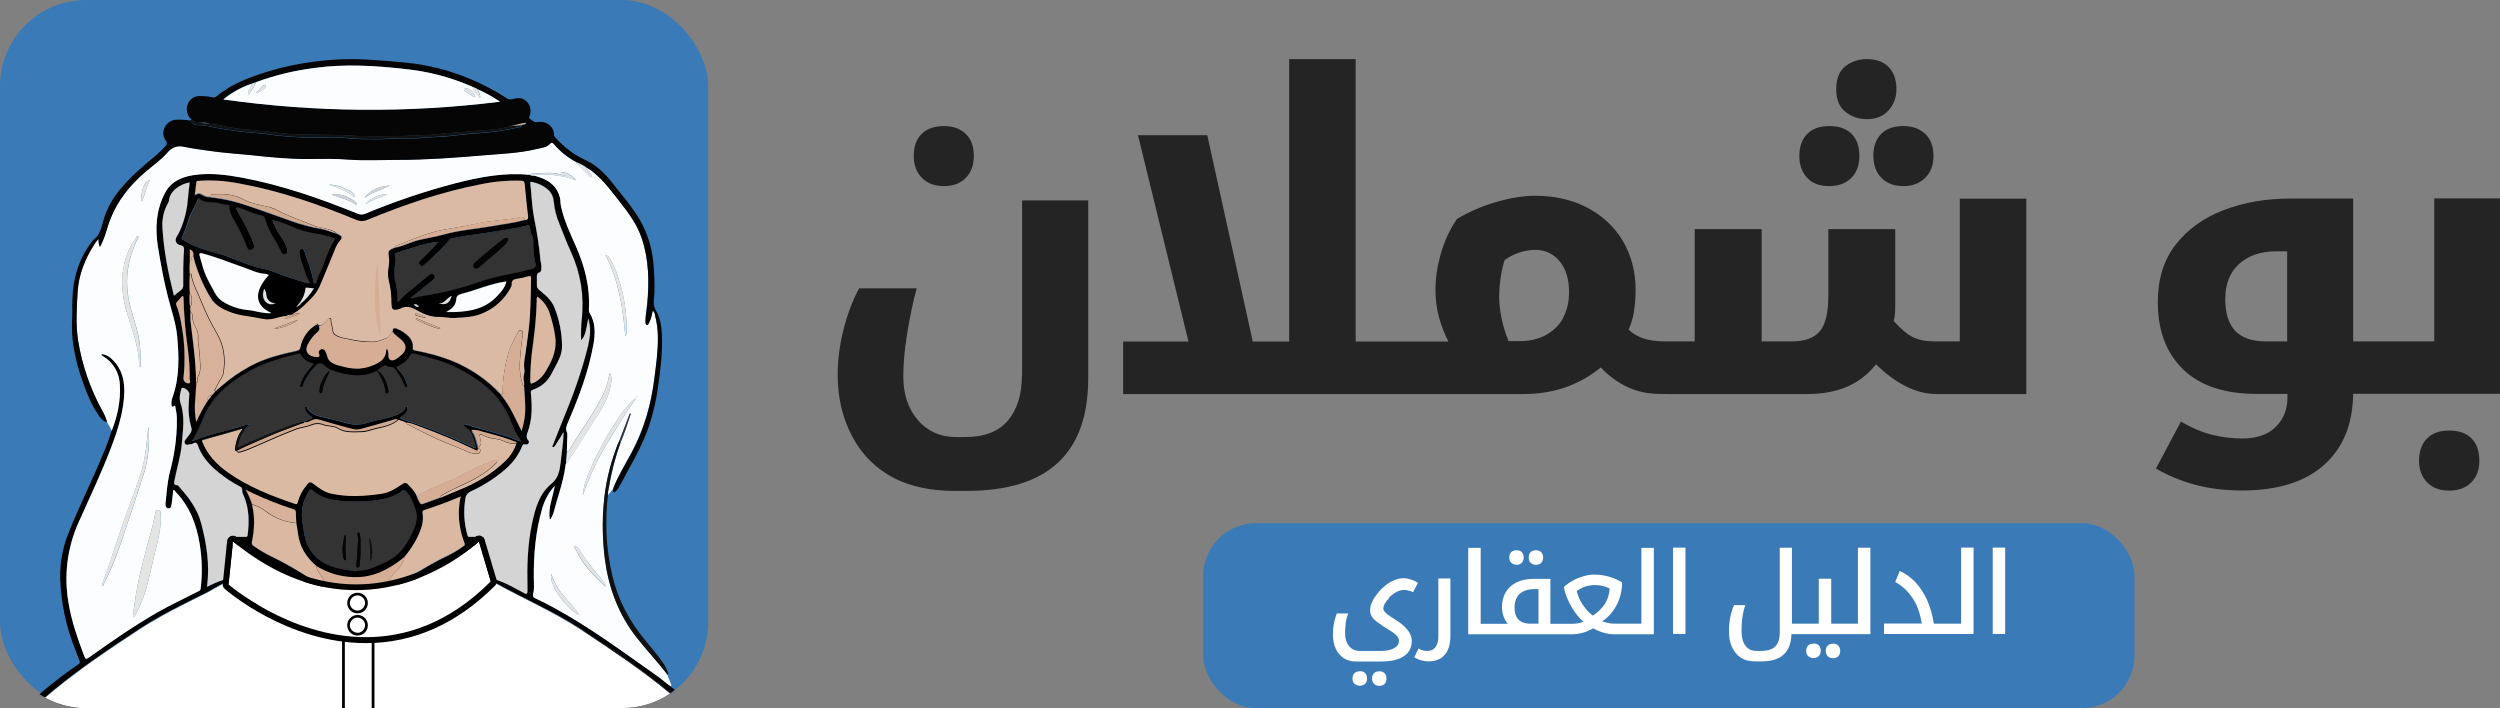 <?xml version="1.0" encoding="UTF-8"?><svg id="Layer_2" xmlns="http://www.w3.org/2000/svg" viewBox="0 0 189 53.54"><rect x="0" y="0" width="189" height="53.54" fill="#808080" stroke="none"/><defs><style>.cls-1{fill:#d5d4d4;}.cls-2{fill:#111;}.cls-3{fill:#dbbaa4;}.cls-4{fill:#fcfdff;}.cls-5{fill:#d6ae96;}.cls-6{fill:#fff;}.cls-7{fill:#050505;}.cls-8{fill:#dab8a2;}.cls-9{fill:#3a7bb7;}.cls-10{fill:#333;}.cls-11{fill:#d0a991;}.cls-12{fill:#dbbaa5;}.cls-13{fill:#d7b199;}.cls-14{fill:#e4e4e3;}.cls-15{fill:#242424;}</style></defs><g id="Layer_2-2"><g id="logo"><g id="icon"><rect class="cls-9" width="53.54" height="53.54" rx="6.52" ry="6.52"/><path class="cls-7" d="M39.65,13.91c-.02-.21-.11-.26-.29-.26-1.02-.03-2.04.06-3.03.27-2.96.57-5.79,1.56-8.57,2.69-.27.12-.58.12-.85,0-2.89-1.18-5.82-2.2-8.9-2.76-.97-.19-1.97-.26-2.96-.19-.1,0-.22-.02-.23.14-.03.3-.07.6-.11.92.3-.16.3-.15.6,0,.16.08.32.18.52.14.29.04.59.08.88.13,1.21.21,2.36.64,3.51,1.04,1.3.46,2.59,1,3.97,1.22.44.07.85.26,1.28.38l.09.05c.32.15.35.26.12.52-.12.13-.21.28-.28.44-.38.92-.74,1.85-1.14,2.76-.13.35-.32.67-.56.95-.5.53-1,1.07-1.66,1.41h-.1c-.1,0-.19.04-.27.09l-.1.02c-.05,0-.1,0-.15.02-.49.1-.95.31-1.47.21-.29-.05-.58-.11-.88-.16-.48-.08-.97-.12-1.44-.29-.69-.24-1.35-.53-1.73-1.2-.58-.97-1.02-2.02-1.29-3.11.03-.21.03-.41-.26-.52v.91c-.03.31-.03.63-.01.95-.04.51-.04,1.02,0,1.53-.02.33-.01.67.02,1-.02.12,0,.25.03.37,0,.23-.01.46.01.68.18,1.57.43,3.11.42,4.7-.01.96-.22,1.91,0,2.94.24-.54.52-1.07.84-1.57.11-.13.22-.28.32-.41l.29-.33c.1-.17.28-.26.42-.38.67-.59,1.41-1.1,2.2-1.52,1.1-.59,2.3-.88,3.51-1.15.17-.04.23-.1.26-.28.14-.71.58-1.33,1.21-1.7h.11l.14.08c.08.2,0,.34-.15.46-.27.24-.5.52-.66.84-.37.65.11.98.58,1.01.18.01.35,0,.23-.26-.05-.12,0-.25.11-.3.01,0,.03-.01.04-.01.13-.04.27.02.32.15.06.1.1.2.13.31.08.46.43.6.8.74.09.03.19.05.28.07.77.23,1.54.27,2.29-.02.54-.21,1.06-.46,1.1-1.16,0-.05.03-.11.08-.13.07.16.11.33.1.5-.03.33.18.47.5.32.15-.09.29-.19.42-.31.47-.36.49-.79.05-1.19-.23-.2-.49-.36-.68-.62-.03-.26.14-.26.3-.19.35.14.67.35.93.62.21.21.31.5.28.79-.02.18.04.21.2.24.92.16,1.83.41,2.7.74,1.44.57,2.73,1.46,3.78,2.59.67.8,1.08,1.75,1.56,2.73.09-.28.16-.57.21-.86.15-.86.03-1.71-.02-2.56.02-.21-.06-.41-.05-.62s.1-.39.07-.59c-.07-.37,0-.75.06-1.11.08-.5.14-1,.21-1.5.2-1.42.2-2.85.23-4.28,0-.2-.07-.2-.23-.16-.26.08-.53.14-.79.18-.27.04-.46.1-.44.43,0,.1-.04.19-.09.27-.46.85-1.19,1.52-2.08,1.9-.69.31-1.45.33-2.19.37-.39.02-.77-.09-1.15-.08-.61.02-1.17-.21-1.64-.49-.47-.28-.82-.39-1.29-.13-.02,0-.03.01-.05.02-.5.15-.59.08-.61-.44,0-.54-.06-1.07-.17-1.59-.08-.31-.11-.62-.07-.94.03-.3.11-.6.06-.91-.08-.52-.05-.57.43-.76.51-.07.96-.31,1.45-.46.74-.23,1.51-.31,2.25-.52,1.2-.34,2.45-.42,3.67-.64.81-.14,1.63-.21,2.42-.46.22,0,.31-.09.28-.32-.1-.81-.19-1.61-.26-2.42h0Z"/><path class="cls-7" d="M34.38,23.59c1.2-.04,2.33-.27,3.2-1.21.3-.32.6-.63.69-1.09-1.2.15-2.27.65-3.39.94-.26.06-.4.16-.4.46-.02.28-.17.53-.4.68-.1.08-.21.14-.34.23.24,0,.44,0,.65,0h0Z"/><path class="cls-7" d="M40.1,28.79c0,.2.04.24.23.15.51-.22.79-.63,1.06-1.09.44-.76.73-1.53.59-2.44-.09-.62-.24-1.22-.44-1.81-.18-.48-.5-.89-.91-1.19-.04.08-.05.17-.04.26-.03,1.05-.12,2.1-.26,3.14-.14.98-.21,1.97-.22,2.97h0Z"/><path class="cls-7" d="M18.45,20.23c-1.04-.36-2.08-.78-3.15-1.07-.18-.05-.28-.03-.22.17.15.51.26,1.04.48,1.52.2.44.45.87.68,1.3.14.28.36.52.64.68.56.34,1.2.55,1.85.61.6.05,1.17.29,1.79.23-1.29-.57-1.37-1.61-.2-2.89-.09-.04-.18-.07-.27-.08-.57-.02-1.08-.3-1.6-.48h0Z"/><path class="cls-7" d="M31.28,23.03c.13.11.22.22.4.17-.11-.1-.18-.27-.4-.17Z"/><path class="cls-7" d="M33.18,22.94c.52.15.82-.01.97-.57-.39.18-.54.62-.97.57Z"/><path class="cls-7" d="M39.77,17.08c-1.01.26-2.04.38-3.06.55-.81.13-1.63.21-2.43.38-.1.02-.22.02-.3.12-.56.71-1.25,1.3-1.91,1.92-.11.1-.24.13-.35,0-.08-.09-.07-.23.02-.31,0,0,.01,0,.02-.01.18-.18.37-.34.55-.52.28-.29.55-.59.83-.89-.05,0-.09,0-.14,0-1.04.15-2.03.51-3.03.83-.13.04-.15.13-.12.25.04.22.04.44,0,.65-.05.41-.11.83.03,1.25.07.21.07.45.12.67.07.29.02.6.07.91.11-.13.21-.23.3-.34.35-.37.78-.64,1.16-.98.29-.26.59-.5.89-.73.12-.09.27-.16.39,0s.01.28-.11.38c-.21.17-.42.34-.63.51-.34.28-.67.55-1.01.83l.03.04c.3-.07.59-.15.89-.19.89-.14,1.77-.33,2.64-.56.81-.21,1.59-.54,2.4-.75,1.05-.28,2.14-.44,3.19-.73.27-.07.29-.22.25-.42-.12-.55-.17-1.11-.16-1.67,0-.16-.03-.32-.1-.46-.09-.16-.13-.34-.14-.52-.01-.23-.1-.24-.29-.19h0Z"/><path class="cls-7" d="M24.98,50.13c0,1.14,0,2.28,0,3.42H6.52c-1.13,0-2.18-.29-3.11-.79.23-.2.47-.4.7-.59.55-.45,1.11-.88,1.67-1.3.44-.33.89-.66,1.34-.97,1.12-.79,2.26-1.55,3.41-2.3.58-.38,1.18-.73,1.79-1.07.4-.22.81-.44,1.23-.65.21-.11.41-.21.62-.32.41-.21.83-.41,1.24-.62,0,0,0,0,.01,0,.1-.05.2-.1.31-.16.04-.02.08-.04.12-.07.11-.06.21-.12.32-.18.2-.11.39-.22.59-.33.05-.03.1-.06.16-.08.01,0,.02-.01.03-.02.01,0,.02,0,.03-.01,0,0,0,0,0,0,.01,0,.03,0,.04,0,.09-.01.18.02.25.08.71.51,1.37,1.09,2.06,1.62.32.24.64.48.98.68.4.24.78.51,1.14.8.37.28.72.58,1.07.89.28.24.55.49.83.73,0,0,0,0,0,0,.14.12.28.24.42.36.03.03.07.06.11.09.04.03.07.06.11.09.14.12.29.23.44.32.08.05.16.09.24.13.05.02.1.04.15.06.02,0,.05.02.06.03.01,0,.02.01.02.02.01,0,.02.02.02.03.02.03.02.08.02.14h0Z"/><path class="cls-7" d="M13.2,36.28c-.03.18-.13.38.19.4.04,0,.09.05.13.09.73.82,1.39,1.67,1.68,2.76.43,1.57.67,3.16.45,4.85.39-.21.8-.39,1.22-.53.07-.02.08-.07.08-.14.13-.92.46-1.8.66-2.7.09-.43.15-.43.6-.41.11,0,.23,0,.34,0s.15-.05.17-.15c.13-1,.11-1.98-.28-2.93-.08-.15-.13-.31-.14-.47.01-.11-.06-.22-.16-.26-.54-.29-1.06-.63-1.54-1-.66-.52-1.23-1.12-1.57-1.91-.05-.13-.08-.29-.18-.37s-.25.06-.39.08c-.07,0-.14,0-.2.02-.1.04-.19.05-.26-.04-.06-.09-.06-.21.01-.3.11-.16.23-.31.35-.46.12-.14.16-.34.09-.51-.17-.59-.23-1.21-.18-1.83.01-.23.03-.46.04-.68,0-.19-.35-.49-.53-.46-.06.01-.05.06-.07.1-.1.35-.19.68-.06,1.07.34,1.02.17,2.07.09,3.11-.08.92-.37,1.79-.54,2.69h0Z"/><path class="cls-7" d="M43.19,19.07c-.33-.72-.6-1.46-.9-2.19-.22-.53-.36-1.08-.41-1.65-.03-.35-.19-.68-.46-.91-.34-.28-.74-.48-1.17-.55-.14-.03-.14.03-.13.13.09.86.12,1.74.28,2.59.21,1.02.37,2.05.47,3.08.02.24.1.48.08.73-.01.12-.03.26-.13.3-.26.09-.21.28-.21.47,0,.15,0,.3,0,.45-.03.21.07.33.23.46.46.36.89.76,1.11,1.31.36.93.55,1.91.56,2.9,0,.31-.07.61-.19.89-.18.42-.4.82-.62,1.22-.25.48-.66.86-1.15,1.08-.47.22-.42.1-.37.63.08.9.05,1.79-.26,2.65-.08.22-.15.41.03.63.08.07.08.19,0,.27-.05.05-.12.07-.19.05-.19-.05-.23.04-.28.17-.29.67-.73,1.27-1.29,1.74-.78.66-1.66,1.22-2.59,1.65-.21.09-.36.28-.39.51-.16.93-.11,1.88.15,2.79.01.09.09.14.18.13,0,0,0,0,0,0,.26,0,.52-.01.79-.01.14,0,.27.02.3.19.15.97.52,1.89.68,2.86.02.12.07.15.18.19.48.15.94.35,1.37.6.26.14.53.26.78.42.19.11.24.03.26-.14v-.24c-.04-1.62,0-3.23.33-4.82.23-1.14.52-2.28,1.48-3.07.5-.41.61-.91.68-1.49.01-.09.02-.17.03-.26.08-.7.19-1.4.21-2.12-.21.34-.41.68-.63,1.01-.04.06-.09.13-.16.08s0-.11.02-.16c.22-.56.44-1.13.67-1.69.78-1.91,1.51-3.83,1.99-5.84.16-.65.22-1.33,0-2.02-.19,1.1-.31,1.44-.54,1.63-.02-.52,0-1.04.05-1.56.2-1.73-.09-3.49-.82-5.08h0Z"/><path class="cls-7" d="M18.76,32.22c-.1.07-.2.14-.3.21h-.11c-.06-.11-.14-.03-.2-.01-.5.14-1,.29-1.5.43-.39.11-.79.21-1.17.33-.06.02-.26,0-.18.19.39.95,1.05,1.68,1.89,2.27,1.57,1.1,3.32,1.8,5.12,2.41.13.04.17,0,.2-.12.12-.47.34-.9.65-1.27.25-.31.28-.32.6-.08.38.28.76.58,1.23.68,1.29.29,2.58.21,3.87.02.58-.08,1.06-.39,1.54-.72.14-.1.29-.13.43,0,.25.27.52.52.67.86.05.2.14.39.25.56.04.09.14.13.23.09,0,0,0,0,0,0,.44-.16.87-.31,1.3-.47.47-.2.95-.41,1.42-.6,1.25-.51,2.4-1.17,3.39-2.09.43-.38.75-.86.94-1.4.07-.17-.1-.14-.17-.17-.89-.36-1.83-.57-2.74-.83-.12-.03-.24-.04-.36-.04-.08,0-.12.03-.07.11.26.39.34.86.47,1.3-.04.29-.21.13-.32.08-1.35-.65-2.73-1.23-4.14-1.74-.32-.11-.62-.29-.98-.28-.21-.12-.43-.19-.67-.23-.06-.07-.12-.04-.19-.02-.71.21-1.42.43-2.14.61-.34.09-.67.22-1.04.12-.87-.22-1.72-.47-2.58-.72-.14-.04-.29-.03-.42.02-.21.06-.39.27-.65.17.15-.21.45-.17.64-.36-.08-.05-.16-.11-.24-.17-.15-.13-.3-.27-.33-.49,0-.06-.03-.16.05-.18.11-.03.08.08.11.13.03.06.07.12.12.17.24.24.54.4.87.46.65.16,1.32.3,1.96.49.54.16,1.11.15,1.64-.04.09-.03.19-.05.28-.08.61-.15,1.24-.24,1.83-.47.29-.11.56-.25.72-.54.03-.05,0-.16.11-.13.08.03.05.12.05.19-.01.09-.05.17-.1.24-.11.18-.29.29-.49.44.16.08.33.15.5.21,1.17.36,2.32.8,3.44,1.29.54.23,1.07.48,1.61.72.08.03.23.11.18-.06-.15-.54-.22-1.13-.78-1.46-.06-.04-.16-.09-.11-.18s.14-.04.22-.01c1.17.39,2.4.63,3.57,1.07.18.07.35.18.55.18l.02.02-.02-.02c-.29-.44-.53-.9-.73-1.39-.27-.74-.68-1.43-1.19-2.03-.78-.87-1.73-1.5-2.75-2.04-1.08-.58-2.27-.86-3.45-1.17-.14-.04-.2.03-.26.14-.17.32-.44.58-.76.73-.28.13-.28.16-.07.41.27.29.47.64.58,1.02.03.09.1.2-.04.24-.1.03-.15-.07-.17-.16-.1-.32-.26-.61-.46-.88-.16-.23-.29-.51-.65-.48-.09-.01-.18-.05-.26-.1-.06-.03-.12-.05-.17,0-.14.15-.35.2-.47.38-.01,0-.03.02-.03.03-.04,0-.07.01-.1.02-1.06.49-2.12.32-3.17-.02-.27-.08-.52-.23-.72-.42-.22-.21-.43-.23-.65-.01-.2.2-.38.42-.53.65-.18.26-.32.54-.43.84-.03.08-.07.18-.18.14s-.06-.13-.04-.2c.07-.23.16-.45.29-.65.22-.32.47-.62.74-.91-.44-.06-.82-.33-1.03-.73-.05-.08-.12-.04-.19-.02-1.37.35-2.72.73-3.94,1.47-1.09.66-2.07,1.44-2.76,2.53-.51.82-.74,1.79-1.3,2.59l-.02.02.02-.02c.09-.01.17-.03.25-.06,1.27-.51,2.63-.74,3.92-1.19.04-.01.09-.03.12.02s0,.11-.05.14h0Z"/><path class="cls-7" d="M19.17,41.27c.42.3.87.56,1.33.78,1.1.54,2.17,1.15,3.18,1.83.36.25.75.44,1.13.65.59.4,1.21.76,1.86,1.08.28.16.63.16.91,0,.45-.23.89-.48,1.32-.76.34-.2.67-.39,1.01-.59,1.3-.8,2.57-1.64,3.95-2.29.41-.19.81-.43,1.17-.7.08-.06.13-.11.09-.23-.32-.8-.47-1.66-.44-2.52.02-.34.06-.68.14-1.01-.9.39-1.83.74-2.77,1.03-.13.04-.13.13-.11.22.05.3.03.61-.04.91-.24.89-.73,1.64-1.29,2.36-.07.06-.13.11-.2.17-1.08.87-2.28,1.46-3.69,1.4-.99-.03-1.95-.31-2.79-.83-.78-.64-1.27-1.44-1.41-2.46-.04-.27-.09-.53-.13-.8-.03-.25-.04-.51-.04-.76.01-.19-.06-.25-.23-.31-.99-.32-1.96-.7-2.91-1.14-.19-.09-.39-.18-.65-.31.19.35.35.71.48,1.09.23.94.18,1.88,0,2.81-.04.13.01.27.13.34h0Z"/><path class="cls-7" d="M30.71,37.14c-.11-.11-.16-.12-.27-.03-.39.29-.83.49-1.3.6-.94.22-1.89.23-2.85.2s-1.87-.15-2.62-.82c-.05-.07-.15-.08-.21-.03-.02.02-.04.04-.05.06-.39.57-.59,1.26-.56,1.96.04.46.11.92.2,1.37.17.91.63,1.63,1.44,2.1.74.43,1.58.52,2.38.64.48-.05.92-.09,1.35-.26.68-.28,1.38-.54,1.92-1.06.58-.56.95-1.25,1.25-1.99.2-.45.22-.97.04-1.44-.18-.44-.33-.94-.7-1.3h0Z"/><path class="cls-7" d="M30.17,48.83c.9-.78,1.74-1.65,2.75-2.28,1.32-.83,2.48-1.87,3.74-2.77.07-.05.15-.1.13-.21,0-.04-.01-.07-.02-.1-.19-.74-.38-1.48-.57-2.22-.03-.13-.08-.13-.18-.08s-.17.08-.25.14c-.41.27-.81.56-1.23.81-.82.48-1.73.82-2.52,1.35-.91.6-1.84,1.16-2.77,1.72-.56.34-1.11.71-1.73.94-.13.05-.08.1-.04.17.57.98,1.03,2.01,1.54,3.02.08.16.15.18.3.11.31-.16.59-.37.85-.61h0Z"/><path class="cls-7" d="M26.79,46.21c-.02-.14-.25-.11-.37-.19-.06-.04-.13-.07-.19-.1-.91-.54-1.83-1.08-2.74-1.62-.7-.41-1.32-.93-2.06-1.27-1.01-.45-1.97-1.01-2.87-1.65-.1-.07-.21-.13-.31-.19-.14-.09-.2-.07-.24.11-.1.47-.23.94-.35,1.4-.07.28-.14.56-.21.84-.04.14.07.19.15.25.2.16.41.31.61.46.79.58,1.51,1.26,2.34,1.79.45.29.94.53,1.33.9.74.7,1.57,1.29,2.31,2,.2.19.42.34.67.47.19.1.29.1.39-.12.43-.9.89-1.79,1.34-2.68.08-.13.22-.27.21-.39h0Z"/><path class="cls-7" d="M19.97,21.82c-.12.39-.14.71.11.99.21.24.49.22.77.14-.47-.06-.71-.31-.73-.78,0-.1-.08-.2-.15-.35Z"/><path class="cls-7" d="M44.11,47.69c2.25,1.49,4.5,2.98,6.57,4.72-1.04.71-2.3,1.12-3.66,1.12h-17.74c0-1.11,0-2.22,0-3.32,0-.06,0-.11.02-.16.02-.05.04-.09.08-.12.04-.03.09-.06.14-.07.33-.14.64-.34.89-.6.09-.09.18-.17.28-.26.19-.17.39-.34.58-.5.29-.24.58-.47.87-.72,0,0,0,0,0,0,.19-.16.38-.32.56-.5.14-.14.31-.26.48-.36.14-.08.29-.17.43-.26,0,0,0,0,0,0,.21-.13.41-.27.61-.41,0,0,0,0,0,0,.13-.09.26-.19.39-.29.02-.02.05-.04.07-.06.57-.43,1.12-.89,1.68-1.32.24-.19.49-.37.73-.56h0s.01-.02.02-.02c.05-.03.13-.04.18,0,2.26,1.25,4.63,2.27,6.78,3.7h0Z"/><path class="cls-7" d="M28.78,50.36c0-.08-.02-.16-.03-.23,0-.06-.02-.13-.03-.19,0-.02,0-.05-.02-.07-.02-.06-.03-.13-.05-.2-.02-.07-.04-.14-.07-.21,0,0,0-.01,0-.02-.06-.14-.13-.29-.21-.44-.02-.03-.03-.06-.05-.09-.07-.13-.14-.25-.21-.38-.07-.13-.14-.27-.21-.4-.01-.03-.03-.06-.05-.1-.08-.17-.17-.34-.25-.51-.05-.1-.1-.2-.15-.31-.1-.21-.2-.42-.31-.62-.03.05-.06.09-.08.13,0,.01-.01.03-.02.04-.03.05-.05.09-.07.13-.3.59-.59,1.18-.89,1.77-.07.14-.14.28-.21.41-.12.24-.24.47-.36.71-.04.1-.06.2-.05.31v3.46h3.35c0-.24,0-.48,0-.72,0-.6,0-1.21.01-1.81,0-.22,0-.44-.02-.66h0Z"/><path class="cls-7" d="M13.72,24.55c.25,1.34.3,2.71.15,4.07,0,.2.15.37.35.38.01,0,.02,0,.03,0,.21-.01.09-.21.09-.31,0-.76-.04-1.53-.14-2.28-.19-1.31-.3-2.63-.33-3.95l-.09-.05c-.14.16-.27.32-.42.47-.06.06-.07.16-.02.24.18.47.3.95.38,1.45h0Z"/><path class="cls-7" d="M23.74,21.8c-.19-.02-.36-.03-.52-.05-.08,0-.11.02-.12.09-.04.35-.17.69-.38.98l-.32.38c.16-.05.3-.16.39-.3.38-.31.7-.68.95-1.11h0Z"/><path class="cls-7" d="M13.89,17.71c-.17.35-.15.33.18.52.79.48,1.69.68,2.56.94.57.16,1.1.38,1.65.6.51.22,1.05.39,1.59.52.22.03.43.08.64.15.85.34,1.71.62,2.58.89.12.05.25.07.38.05-.34-.48-.43-1.02-.62-1.53-.11-.26-.17-.54-.18-.82,0-.12.04-.22.16-.24s.18.06.21.16c.25.76.57,1.51.69,2.31,0,.06,0,.13.08.14s.11-.05.13-.11c.13-.51.42-.96.59-1.46.19-.59.45-1.16.77-1.7.06-.1.05-.12-.06-.15-.39-.13-.79-.24-1.19-.32-.7-.09-1.37-.28-2.01-.57-.45-.21-.92-.38-1.41-.48.12.3.26.59.42.87.23.43.56.81.7,1.29.05.17.06.33-.12.4s-.27-.06-.34-.2c-.13-.26-.25-.54-.41-.79-.36-.53-.63-1.12-.81-1.73-.03-.12-.11-.15-.2-.18-.31-.11-.65-.15-.95-.3-.27-.12-.55-.22-.84-.28-.05-.01-.11-.03-.15.02s0,.1.02.14c.08.15.15.3.23.44.4.67.75,1.36,1.03,2.09.07.2.11.39-.13.48s-.32-.1-.39-.29c-.21-.58-.47-1.13-.78-1.66-.24-.42-.52-.82-.52-1.33,0-.07-.06-.13-.13-.13,0,0,0,0,0,0-.33-.01-.64-.15-.98-.18-.38-.03-.78,0-1.11-.25-.04-.03-.1-.05-.13.02-.19.51-.51.96-.68,1.48-.12.4-.26.79-.43,1.17h0Z"/><path class="cls-7" d="M12.77,15.22s-.02.08-.05.12c-.33.57-.48,1.24-.43,1.9.1,1.73.43,3.42.87,5.13.16-.15.32-.29.5-.42.14-.09.22-.25.2-.42,0-.87,0-1.74.06-2.61.01-.22-.01-.32-.26-.38-.37-.08-.47-.39-.26-.7.05-.08.1-.16.14-.25.37-.79.6-1.65.67-2.52.02-.43.09-.85.14-1.28-.71.12-1.49.62-1.57,1.43h0Z"/><path d="M29.28,50.21c-.03-.17.08-.32.24-.36.33-.14.64-.34.89-.6.73-.7,1.56-1.29,2.29-1.98.15-.14.31-.26.49-.36,1.16-.65,2.15-1.54,3.2-2.35.24-.19.49-.37.73-.56.06-.06.15-.07.21-.02,2.25,1.25,4.63,2.27,6.79,3.7,2.25,1.49,4.5,2.99,6.57,4.72.11-.08.22-.16.33-.24-.04-.03-.08-.07-.12-.1-.06-.05-.13-.08-.16-.16-.35-.21-.63-.49-.96-.73-2.6-1.83-5.14-3.73-7.94-5.25-.45-.25-.91-.48-1.39-.7-.16-.08-.19-.15-.15-.32.1-.39.05-.8.05-1.21-.02-1.8.14-3.57.65-5.31.18-.61.5-1.18.93-1.65-.14.84-.51,1.63-.38,2.51.09.03.1-.06.12-.1.07-.12.13-.25.17-.38.31-1.2.76-2.37.91-3.62,0-.03.02-.07.03-.1.02-.3.05-.6.08-.9.01-.39.03-.77.04-1.16.01-.1,0-.19-.02-.29-.16-.32,0-.58.11-.86.8-1.87,1.52-3.78,1.88-5.79.15-.83.17-1.66-.3-2.42-.04-.07-.05-.15-.04-.23.1-1.7-.32-3.28-1-4.82-.44-.98-.9-1.97-1.12-3.03-.04-.19-.02-.39-.06-.57-.2-.86-.79-1.33-1.59-1.59l-.33-.1c-.15,0-.29-.03-.43-.08-1.89-.19-3.72.17-5.54.63-2.34.61-4.64,1.39-6.87,2.32-.17.07-.36.07-.52,0-2.84-1.15-5.72-2.16-8.74-2.73-1.24-.23-2.48-.39-3.74-.19-.51.07-1.01.25-1.44.54-.31.23-.56.54-.72.89-.65,1.3-.71,2.65-.48,4.05.21,1.26.43,2.5.75,3.74.25.97.59,1.92.69,2.93.15,1.58.19,3.16-.36,4.68-.06.16-.08.32-.07.49.01.1,0,.26.19.14.12-.07.1.05.11.11.08.33.12.67.11,1.02,0,1.27-.18,2.54-.51,3.77-.21.8-.26,1.63-.35,2.45,0,.04,0,.09,0,.13.02.13.07.24.22.25.12,0,.22-.09.23-.21,0,0,0,0,0,0,.05-.32.08-.64.12-.97,0-.07.01-.14.02-.21.1-.01.11.08.16.12,1.08,1.12,1.6,2.48,1.84,3.99.18,1.11.2,2.24.07,3.35-.02.15-.13.17-.22.22-1.01.52-2.03.99-3.02,1.55-1.77,1.02-3.46,2.18-5.12,3.37-.33.23-.33.23-.48-.15-.48-1.28-.93-2.57-1.15-3.93-.36-2.07-.09-4.2.78-6.11.85-1.89,1.74-3.77,2.48-5.72.45-1.2.84-2.42.94-3.71.09-1.13-.1-2.15-.99-2.94-.2-.19-.46-.3-.73-.32,0,.07.05.13.11.16.76.44,1.24,1.24,1.28,2.12.08,1.21-.17,2.39-.61,3.52-.18.61-.4,1.21-.66,1.8-.8,1.97-1.77,3.87-2.56,5.85-.47,1.13-.7,2.34-.67,3.56.07,1.79.43,3.55,1.09,5.22.12.32.24.64.37.96.06.11.02.24-.09.3,0,0-.01,0-.02,0-.87.59-1.71,1.23-2.52,1.91-.13.11-.26.22-.39.33.13.09.27.17.41.24.23-.2.46-.4.7-.59,2.04-1.66,4.22-3.14,6.42-4.58,1.56-1.02,3.23-1.84,4.89-2.66.51-.25.99-.56,1.5-.82.12-.07.27-.06.36.04,1.04.73,1.95,1.64,3.04,2.3,1.28.78,2.33,1.83,3.47,2.77.32.27.64.55,1.05.68.12.04.13.11.13.21,0,1.14,0,2.28,0,3.42h.47c0-1.15,0-2.31,0-3.46,0-.1.01-.21.05-.31.49-.96.97-1.92,1.46-2.89.04-.09.1-.17.18-.3.42.85.78,1.65,1.23,2.42.36.64.46,1.29.45,2.01-.02.84-.02,1.68-.02,2.52h.49c0-1.11,0-2.22,0-3.33h0ZM40.25,13.77c.43.08.84.27,1.17.55.27.23.43.56.46.91.05.57.19,1.13.41,1.65.29.73.57,1.47.9,2.19.73,1.59,1.01,3.35.81,5.09-.05.51-.06,1.03-.04,1.54.24-.19.35-.53.54-1.63.22.69.15,1.36,0,2.02-.48,2.01-1.2,3.94-1.99,5.84-.23.56-.45,1.12-.67,1.69-.02.05-.1.11-.02.16.08.05.12-.02.16-.08.22-.33.42-.67.63-1.01-.02.71-.13,1.41-.21,2.12,0,.09-.02.17-.03.26-.07.57-.18,1.08-.68,1.49-.95.78-1.24,1.93-1.48,3.07-.33,1.59-.37,3.2-.33,4.82v.24c-.01.17-.06.26-.26.14-.26-.15-.52-.28-.78-.42-.44-.24-.9-.45-1.37-.6-.1-.03-.16-.07-.18-.19-.17-.97-.53-1.89-.68-2.86-.03-.17-.16-.19-.3-.19-.26,0-.52,0-.79.01-.09.02-.17-.04-.18-.13h0c-.26-.91-.31-1.86-.15-2.79.03-.23.18-.42.39-.51.94-.43,1.81-.98,2.59-1.65.56-.47,1.01-1.06,1.29-1.74.05-.13.09-.22.28-.17.1.03.21-.03.24-.13.02-.07,0-.14-.05-.19-.18-.22-.11-.41-.03-.63.31-.86.34-1.75.26-2.65-.04-.54-.1-.42.37-.63.49-.22.9-.6,1.15-1.08.21-.4.44-.8.62-1.22.13-.28.19-.59.19-.89,0-.99-.2-1.98-.56-2.9-.22-.56-.65-.95-1.11-1.31-.16-.13-.25-.25-.23-.46,0-.15,0-.3,0-.45,0-.19-.05-.39.21-.47.11-.04.13-.18.13-.3.02-.25-.06-.49-.08-.73-.1-1.03-.26-2.06-.47-3.08-.16-.85-.19-1.73-.28-2.59-.01-.11-.01-.17.13-.13h0ZM31.5,37.43c-.16-.34-.43-.6-.67-.86-.13-.14-.28-.11-.43,0-.47.32-.96.63-1.54.72-1.29.19-2.58.27-3.87-.02-.48-.11-.85-.4-1.23-.68-.33-.24-.35-.23-.6.08-.31.37-.53.8-.65,1.27-.03.11-.07.16-.2.12-1.8-.61-3.56-1.3-5.12-2.41-.83-.59-1.5-1.32-1.89-2.27-.08-.19.12-.17.18-.19.39-.13.78-.22,1.17-.33.5-.14,1-.29,1.5-.43.06-.02.14-.09.2.01h.11c.1-.07.2-.14.3-.21.05-.03.07-.07.03-.12-.03-.04-.08-.03-.12-.02-1.29.45-2.65.68-3.92,1.19-.08.03-.17.05-.25.06l-.02.02.02-.02c.57-.8.8-1.77,1.3-2.59.68-1.1,1.67-1.87,2.76-2.53,1.22-.75,2.57-1.12,3.94-1.47.07-.02.14-.06.19.02.21.39.59.66,1.03.73-.27.28-.51.59-.74.91-.12.2-.22.42-.29.65-.02.08-.06.17.04.2.1.04.16-.06.18-.14.1-.3.25-.58.43-.84.15-.24.33-.45.53-.65.22-.22.43-.2.65.01.2.19.45.34.72.42,1.05.34,2.11.51,3.17.02.03-.01.07-.02.1-.02,0-.01.02-.02.03-.03.11-.18.33-.23.47-.38.05-.06.11-.03.17,0,.08.05.17.09.26.1.37-.04.49.25.65.48.2.27.35.57.46.88.03.09.08.19.17.16.13-.04.07-.15.04-.24-.11-.38-.31-.73-.58-1.02-.22-.24-.22-.27.07-.41.33-.16.59-.41.76-.73.07-.11.13-.18.26-.14,1.17.31,2.37.59,3.45,1.17,1.02.54,1.97,1.17,2.75,2.04.51.6.92,1.29,1.19,2.03.19.49.44.95.73,1.39l.02.02-.02-.02c-.2,0-.37-.11-.55-.18-1.17-.44-2.39-.67-3.57-1.07-.07-.02-.17-.06-.22.01-.04.08.05.14.11.18.56.33.63.92.78,1.46.05.18-.11.1-.18.06-.54-.24-1.07-.49-1.61-.72-1.12-.5-2.27-.93-3.44-1.29-.17-.06-.34-.13-.5-.21.19-.15.37-.26.49-.44.06-.07.09-.15.1-.24,0-.07.03-.16-.05-.19-.11-.04-.08.07-.11.13-.16.29-.42.43-.72.54-.59.22-1.22.32-1.83.47-.09.02-.19.05-.28.08-.53.19-1.1.2-1.64.04-.64-.2-1.3-.33-1.96-.49-.33-.06-.63-.22-.87-.46-.05-.05-.09-.11-.12-.17-.03-.05,0-.17-.11-.13-.09.03-.06.12-.05.18.03.21.18.35.33.49.08.06.16.12.24.17-.19.19-.48.15-.64.36.25.1.44-.11.65-.17.14-.05.28-.06.42-.02.86.25,1.71.5,2.58.72.38.1.71-.03,1.04-.12.72-.19,1.44-.41,2.14-.61.07-.02.13-.05.19.02.23.03.46.11.67.23.35,0,.65.17.98.28,1.41.51,2.79,1.09,4.14,1.74.11.05.28.21.32-.08-.13-.44-.2-.91-.47-1.3-.05-.08,0-.12.07-.11.12,0,.24.02.36.04.92.26,1.85.47,2.74.83.07.03.23,0,.17.17-.19.54-.51,1.02-.94,1.4-.99.93-2.14,1.59-3.39,2.09-.47.19-.95.4-1.42.6-.44.16-.87.31-1.3.47-.09.03-.19-.01-.22-.1-.11-.18-.2-.37-.25-.57h0ZM31.36,39.87c-.3.73-.67,1.44-1.25,1.99-.54.52-1.24.78-1.92,1.06-.42.17-.86.21-1.35.26-.79-.12-1.63-.21-2.38-.64-.81-.47-1.26-1.19-1.44-2.1-.09-.45-.16-.91-.2-1.37-.03-.7.16-1.38.56-1.96.03-.08.12-.11.2-.08.02.01.04.03.06.05.75.67,1.68.78,2.62.82.94.04,1.91.02,2.85-.2.47-.1.92-.3,1.3-.6.11-.09.16-.07.27.03.38.36.52.85.7,1.3.17.46.16.98-.04,1.43h0ZM40.62,22.42c.42.29.74.71.91,1.19.2.59.35,1.19.44,1.81.14.91-.15,1.68-.59,2.44-.26.46-.55.87-1.06,1.09-.19.08-.23.05-.23-.15,0-.99.08-1.98.23-2.96.14-1.04.23-2.09.26-3.14-.02-.09,0-.18.04-.27h0ZM40.07,17.25c0,.19.05.37.14.53.07.14.11.3.1.46-.02.56.04,1.12.16,1.67.04.2.03.34-.25.42-1.06.29-2.14.45-3.19.73-.81.22-1.59.54-2.4.75-.87.23-1.75.42-2.64.56-.3.04-.59.13-.89.19l-.03-.04c.34-.28.67-.55,1.01-.83.21-.17.42-.34.63-.51.12-.1.23-.22.11-.38-.12-.16-.28-.09-.39,0-.3.24-.61.48-.89.73-.38.34-.81.61-1.16.98-.1.1-.19.21-.3.34-.05-.31,0-.62-.07-.91-.05-.22-.05-.46-.12-.67-.13-.42-.08-.83-.03-1.25.04-.22.04-.44,0-.65-.03-.12-.01-.2.12-.25,1-.32,1.98-.69,3.03-.83.05,0,.09,0,.14,0-.27.29-.54.59-.83.89-.18.18-.37.35-.55.52-.1.07-.12.21-.05.31,0,0,0,.01.01.02.11.13.24.1.35,0,.65-.62,1.34-1.21,1.91-1.92.08-.11.2-.1.3-.12.8-.17,1.62-.25,2.43-.38,1.02-.17,2.06-.29,3.06-.55.18-.05.27-.04.29.19h0ZM34.08,23.36h0c.23-.16.37-.41.4-.69,0-.3.15-.39.4-.46,1.12-.28,2.19-.78,3.39-.94-.1.46-.39.77-.69,1.09-.87.94-1.99,1.17-3.2,1.21-.2,0-.41,0-.64,0,.13-.08.25-.14.34-.22h0ZM33.18,22.94h0c.43.04.58-.4.97-.58-.14.57-.43.73-.96.58ZM31.68,23.2h0c-.18.05-.27-.06-.4-.17.23-.1.29.06.41.17h0ZM14.81,13.82c.02-.16.13-.13.23-.14.99-.07,1.99,0,2.96.19,3.08.55,6.02,1.57,8.9,2.76.27.12.58.12.85,0,2.78-1.14,5.61-2.12,8.57-2.69,1-.21,2.02-.3,3.03-.27.19,0,.27.05.29.26.07.8.16,1.61.25,2.41.03.22-.06.31-.28.31h0c-.79.24-1.61.31-2.42.46-1.22.22-2.48.3-3.67.64-.74.21-1.51.29-2.25.52-.48.15-.94.39-1.45.46-.48.2-.52.23-.43.76.05.31-.03.61-.06.91-.04.31-.01.63.07.94.12.52.18,1.06.17,1.59.02.51.11.58.61.44.02,0,.03,0,.05-.02.46-.26.83-.13,1.29.13.46.26,1.03.51,1.64.49.38-.01.76.1,1.15.08.75-.04,1.5-.06,2.19-.37.89-.38,1.62-1.05,2.08-1.9.05-.08.08-.17.09-.27-.02-.33.16-.39.44-.43.27-.04.53-.1.79-.18.16-.04.23-.04.23.16-.03,1.44-.03,2.86-.23,4.28-.07.5-.13,1-.21,1.5-.06.36-.13.74-.06,1.11.04.2-.06.39-.07.59s.07.41.05.62c.04.85.17,1.71.02,2.56-.05.29-.12.58-.21.86-.48-.97-.88-1.93-1.56-2.73-1.05-1.14-2.35-2.02-3.78-2.59-.88-.34-1.78-.58-2.7-.75-.15-.03-.22-.06-.2-.24.03-.29-.08-.58-.28-.79-.26-.27-.58-.49-.93-.62-.16-.07-.33-.07-.3.19.18.25.45.41.68.62.44.39.42.82-.05,1.19-.13.12-.27.22-.42.31-.31.14-.52.01-.5-.32,0-.17-.03-.34-.1-.5-.05.02-.08.08-.08.13-.03.7-.56.95-1.1,1.16-.76.3-1.53.25-2.29.02-.09-.03-.19-.04-.28-.07-.37-.13-.72-.28-.8-.74-.03-.11-.07-.22-.13-.31-.05-.13-.19-.2-.32-.15-.12.03-.2.16-.17.28,0,.01,0,.03.01.04.11.27-.05.28-.23.26-.47-.03-.95-.36-.58-1.01.17-.32.39-.61.66-.84.15-.12.23-.26.15-.46l-.14-.08h-.11c-.63.37-1.07.98-1.21,1.7-.04.18-.09.24-.26.28-1.21.27-2.41.55-3.51,1.15-.79.42-1.53.93-2.2,1.52-.14.13-.31.22-.42.38l-.28.34c-.11.14-.21.28-.32.41-.32.5-.6,1.02-.84,1.57-.23-1.03-.02-1.98,0-2.94,0-1.58-.24-3.13-.42-4.7-.02-.22,0-.45-.01-.68-.04-.12-.05-.25-.03-.37-.04-.33-.05-.67-.02-1-.04-.51-.04-1.02,0-1.53-.02-.32-.01-.63.01-.95v-.89c.28.12.29.31.26.52.27,1.1.71,2.15,1.29,3.12.38.67,1.04.96,1.73,1.2.47.16.96.21,1.44.29.29.05.58.11.88.16.51.1.98-.12,1.47-.21.05-.01.1-.01.15-.02l.1-.02c.08-.06.17-.08.27-.08h.1c.66-.35,1.16-.89,1.66-1.42.24-.28.43-.6.56-.95.39-.91.76-1.84,1.14-2.76.07-.16.17-.31.28-.44.23-.27.2-.37-.12-.52l-.09-.05c-.43-.12-.83-.31-1.28-.38-1.38-.22-2.66-.77-3.97-1.22-1.15-.4-2.3-.84-3.51-1.04-.29-.05-.59-.09-.88-.13-.2.04-.36-.06-.52-.14-.3-.15-.29-.15-.6,0,.04-.32.08-.62.11-.92h0ZM20.53,23.67c-.62.06-1.2-.18-1.79-.23-.66-.06-1.29-.27-1.85-.61-.27-.16-.49-.4-.64-.68-.23-.43-.48-.86-.68-1.3-.22-.49-.33-1.01-.48-1.52-.06-.2.04-.22.22-.17,1.08.29,2.1.71,3.15,1.07.52.18,1.03.45,1.6.47.09.02.18.04.27.08-1.17,1.28-1.09,2.33.2,2.9h0ZM20.85,22.95h0c-.29.08-.56.09-.77-.14-.25-.28-.23-.6-.11-.99.07.15.15.25.15.35.02.48.26.72.73.78ZM22.4,23.2l.32-.38c.21-.29.34-.63.38-.98,0-.08.04-.1.12-.09.16.02.33.03.52.05-.25.42-.57.79-.94,1.11-.09.14-.23.25-.4.3ZM14.99,15.06h0c.03-.07.09-.05.13-.02.33.25.73.22,1.11.25.34.03.65.17.98.18.07,0,.13.05.14.12,0,0,0,0,0,0,.01.51.29.91.52,1.33.31.53.57,1.08.78,1.66.07.19.15.37.39.29.24-.08.2-.28.13-.48-.28-.72-.63-1.42-1.03-2.09-.08-.14-.15-.3-.23-.44-.02-.05-.06-.1-.02-.14.04-.05.1-.03.15-.02.29.07.57.17.84.3.3.15.64.19.95.3.09.03.17.06.2.18.18.61.46,1.2.81,1.73.16.25.28.52.41.79.07.14.17.27.34.2.17-.07.17-.23.12-.4-.13-.48-.46-.86-.7-1.29-.17-.28-.31-.57-.42-.87h-.02s.02,0,.02,0c.49.11.96.27,1.41.48.64.29,1.32.48,2.01.57.41.07.8.18,1.19.31.11.03.12.06.06.15-.32.53-.58,1.1-.77,1.7-.17.5-.46.95-.59,1.46-.02.06-.05.12-.13.11s-.07-.08-.08-.14c-.12-.8-.44-1.55-.69-2.31-.03-.1-.1-.18-.21-.16-.11.03-.16.13-.16.24.01.28.07.56.18.82.19.51.28,1.05.62,1.53-.13.02-.26,0-.39-.05-.87-.26-1.73-.55-2.58-.89-.21-.07-.42-.12-.64-.15-.54-.13-1.07-.3-1.59-.52-.54-.21-1.08-.43-1.65-.6-.87-.25-1.76-.46-2.56-.94-.33-.2-.35-.17-.18-.52.17-.38.31-.77.42-1.17.17-.52.5-.98.69-1.49h0ZM12.3,17.24c-.05-.66.1-1.32.43-1.9.03-.04.04-.08.05-.12.08-.8.86-1.3,1.58-1.42-.06.43-.12.85-.15,1.28h0c-.07.87-.29,1.73-.67,2.52-.04.09-.09.17-.14.25-.21.3-.11.63.26.7.24.05.27.16.26.38-.06.87-.07,1.74-.06,2.61.02.17-.06.33-.2.42-.17.13-.34.27-.5.42-.43-1.71-.77-3.39-.87-5.13h0ZM13.34,23.1c-.05-.07-.04-.17.02-.24h0c.14-.15.28-.31.42-.47l.09.05c.03,1.32.14,2.64.33,3.95.1.76.15,1.52.14,2.28,0,.1.12.3-.09.31-.2.01-.37-.15-.38-.35,0-.01,0-.02,0-.03.15-1.35.1-2.72-.15-4.06-.08-.49-.2-.98-.38-1.45h0ZM16.95,43.71c0,.07-.02.12-.08.14-.42.14-.83.32-1.22.53.22-1.7-.03-3.28-.45-4.85-.29-1.08-.95-1.94-1.68-2.76-.03-.04-.08-.09-.13-.09-.32-.02-.22-.22-.19-.4.17-.9.46-1.77.54-2.68.08-1.05.26-2.1-.08-3.11-.13-.39-.04-.72.06-1.07.01-.04,0-.09.07-.1.18-.04.54.27.53.46-.01.23-.03.46-.04.68-.05.61.01,1.23.18,1.83.07.17.03.37-.09.51-.12.15-.24.3-.35.46-.07.08-.08.21-.01.3.07.09.16.08.26.04.07-.02.14-.02.2-.02.13-.02.27-.18.39-.08s.13.25.18.37c.34.79.91,1.39,1.57,1.91.48.38,1,.72,1.54,1,.11.04.18.15.16.26.01.17.06.33.14.47.39.95.41,1.93.28,2.93-.01.1-.05.16-.17.15-.11,0-.23,0-.34,0-.45-.02-.51-.01-.6.41-.2.91-.53,1.78-.66,2.7h0ZM26.59,46.6c-.45.89-.91,1.78-1.34,2.68-.11.22-.21.22-.4.12h0c-.24-.13-.47-.28-.67-.47-.73-.71-1.57-1.3-2.31-2-.39-.37-.88-.61-1.33-.9-.83-.53-1.55-1.21-2.34-1.79-.2-.15-.41-.3-.61-.46-.08-.06-.19-.11-.15-.25.07-.28.14-.56.21-.84.12-.47.25-.93.35-1.4.04-.18.1-.2.24-.11.1.07.21.12.31.19.9.64,1.86,1.19,2.87,1.65.73.35,1.36.86,2.06,1.27.91.54,1.83,1.08,2.74,1.62.06.04.13.06.19.1.12.08.35.05.37.19.02.12-.13.25-.2.39h0ZM26.67,45.62c-.64-.32-1.26-.68-1.86-1.08-.38-.22-.77-.41-1.13-.65-1.02-.68-2.08-1.3-3.18-1.83-.47-.22-.91-.49-1.33-.78-.12-.07-.17-.21-.13-.33.19-.94.24-1.88,0-2.81-.12-.38-.28-.75-.48-1.09.27.13.46.22.65.31.95.44,1.92.82,2.91,1.14.17.05.24.11.23.31,0,.25,0,.51.04.76.04.26.1.53.13.8.13,1.01.63,1.81,1.41,2.46.84.52,1.8.8,2.79.83,1.41.05,2.61-.54,3.69-1.4.07-.05.13-.11.2-.17.57-.71,1.04-1.47,1.29-2.36.07-.3.09-.61.04-.91-.01-.1-.02-.18.11-.22.94-.3,1.86-.64,2.77-1.03-.08.33-.12.67-.14,1.01-.03.86.11,1.72.43,2.52.05.12,0,.17-.09.23-.37.27-.76.5-1.17.7-1.39.65-2.66,1.5-3.95,2.29-.33.2-.67.39-1.01.59-.42.28-.86.53-1.32.76-.28.16-.63.16-.91,0h0ZM29.02,49.33c-.51-1.01-.97-2.04-1.54-3.02-.04-.07-.09-.13.04-.17.62-.23,1.17-.6,1.73-.94.93-.56,1.86-1.12,2.77-1.72.79-.53,1.7-.87,2.52-1.35.42-.25.82-.54,1.23-.81.08-.05.17-.09.25-.14.08-.05.15-.05.18.08.19.74.38,1.48.57,2.22,0,.03.01.07.02.1.02.11-.06.16-.13.21-1.27.9-2.42,1.94-3.74,2.77-1.01.63-1.85,1.51-2.75,2.28-.26.24-.54.44-.85.61-.15.07-.22.05-.3-.11Z"/><path class="cls-7" d="M20.59,16.61h.02s-.02,0-.02,0Z"/><path class="cls-4" d="M46.37,36.94l-.4.48c0-.15,0-.31.05-.46.19-1.2.49-2.37.9-3.51.3-.71.53-1.44.77-2.16l-.07-.03-.77,2.01c-.11.23-.21.48-.29.72-.49,1.31-.8,2.69-.91,4.09-.12,1.41-.09,2.82.09,4.22.29,2.15,1.02,4.12,2.36,5.85.76.98,1.63,1.88,2.38,2.87.02.32.28.56.27.89-.35-.21-.63-.49-.96-.73-2.6-1.83-5.14-3.73-7.94-5.25-.45-.25-.91-.48-1.39-.7-.16-.08-.19-.15-.15-.32.1-.39.05-.8.05-1.21-.02-1.8.14-3.57.65-5.31.18-.61.5-1.18.93-1.65-.14.84-.51,1.63-.38,2.51.09.03.1-.06.12-.1.07-.12.13-.25.17-.38.31-1.2.76-2.37.91-3.62,0-.03.02-.07.03-.1.08-.02.1-.1.13-.15.77-1.19,1.54-2.37,2.29-3.57.4-.64.78-1.3.93-2.07.07-.34.16-.69-.02-1.04-.03.03-.05.04-.05.05-.14.98-.59,1.84-1.09,2.68-.61,1.04-1.34,2.01-1.93,3.05-.03.08-.11.14-.2.15.01-.39.03-.77.04-1.16.01-.1,0-.19-.02-.29-.16-.32,0-.58.11-.86.8-1.87,1.52-3.78,1.88-5.79.15-.83.17-1.66-.3-2.42-.04-.07-.05-.15-.04-.23.1-1.7-.32-3.28-1-4.82-.44-.98-.9-1.97-1.12-3.03-.04-.19-.02-.39-.06-.57-.2-.86-.79-1.33-1.59-1.59l-.32-.1c.01-.11.1-.1.18-.1.71-.04,1.43.03,2.13.19.26.07.51.15.81.25-.29-.39-.89-.68-1.18-.61.1.09.26.08.35.22-.04,0-.09,0-.13,0-.65-.22-1.32-.19-1.99-.13-.19.02-.42-.04-.6.11-1.89-.19-3.72.17-5.54.63-2.34.61-4.64,1.39-6.87,2.32-.17.07-.36.07-.52,0-2.84-1.15-5.72-2.16-8.74-2.73-1.24-.23-2.48-.39-3.74-.19-.51.07-1.01.25-1.44.54-.31.23-.56.54-.72.89-.65,1.3-.71,2.65-.48,4.05.21,1.26.43,2.5.75,3.74.25.97.59,1.92.69,2.93.15,1.58.19,3.16-.36,4.68-.06.16-.08.32-.07.49.01.1,0,.26.19.14.12-.07.1.05.11.11.08.33.12.67.11,1.02,0,1.27-.18,2.54-.51,3.77-.21.8-.26,1.63-.35,2.45,0,.04,0,.09,0,.13.02.13.07.24.22.25.12,0,.22-.09.23-.21,0,0,0,0,0,0,.05-.32.08-.64.12-.97,0-.07.01-.14.02-.21.1-.01.11.08.16.12,1.08,1.12,1.6,2.48,1.84,3.99.18,1.11.2,2.24.07,3.35-.02.15-.13.17-.22.22-1.01.52-2.03.99-3.02,1.55-1.77,1.02-3.46,2.18-5.12,3.37-.33.23-.33.23-.48-.15-.48-1.28-.93-2.57-1.15-3.93-.36-2.07-.09-4.2.78-6.11.85-1.89,1.74-3.77,2.48-5.72.45-1.2.84-2.42.94-3.71.09-1.13-.1-2.15-.99-2.94-.2-.18-.45-.3-.72-.32,0,.07.05.13.11.16.76.44,1.24,1.24,1.28,2.12.08,1.21-.17,2.39-.61,3.52-.11-.23-.23-.46-.37-.67-.07-.3-.19-.58-.35-.85-.9-1.65-1.52-3.44-1.83-5.29-.19-1.23-.12-2.47-.04-3.7.08-1.33.57-2.52,1.28-3.63.08-.12.18-.23.3-.39.02.24,0,.42.11.61.15-.27.27-.55.37-.84.14-.43.26-.87.43-1.3.55-1.38,1.44-2.49,2.55-3.46.58-.51,1.24-.94,1.74-1.53.35-.42.75-.56,1.27-.44.69.15,1.38.23,2.08.33.98.14,1.97.19,2.96.3,1.48.15,2.97.31,4.46.29.98-.01,1.96-.03,2.94.05,1.24.1,2.49.02,3.73.02,2.14,0,4.28-.16,6.41-.34,1.36-.11,2.73-.15,4.07-.48.36-.09.74-.1,1.01-.39.12-.13.19-.1.29.01.48.56,1.06,1.03,1.71,1.37,0,.07.04.14.1.18.29.29.58.58.87.87.05.05.12.15.19.08s-.02-.13-.05-.2c-.1-.22-.35-.32-.41-.57.32.17.61.38.87.64.65.58,1.16,1.29,1.7,1.97.68.86,1.33,1.75,1.68,2.8.54,1.63.56,3.31.4,5-.04.42-.13.83-.13,1.26,0,.1,0,.24.11.26.09.02.13-.12.18-.2.15-.27.18-.57.26-.88.09.09.15.21.17.34.14.53.21,1.08.22,1.64.02,1.04-.13,2.08-.26,3.12-.24,1.99-.78,3.89-1.74,5.67-.47.9-1.02,1.76-1.38,2.71h0ZM10.13,46.67c.27-.47.5-.95.69-1.46.38-1.06.59-2.17.85-3.26.24-1.01.55-2.01.48-3.07-.01-.14,0-.31-.18-.33s-.2.15-.23.27c-.09.36-.15.74-.25,1.1-.51,1.89-1.06,3.78-1.32,5.73-.05.33-.11.66-.04,1.02h0ZM11.21,32.31c-.06.54-.1,1.07-.17,1.61-.1.8-.29,1.6-.55,2.36-.41,1.14-.84,2.28-1.24,3.43-.51,1.47-.97,2.96-1.51,4.42-.02.05-.09.12-.01.19.09-.03.1-.12.13-.19.5-.99.93-2.02,1.28-3.07.59-1.74,1.17-3.48,1.73-5.23.36-1.12.44-2.28.38-3.45,0-.02-.02-.05-.03-.07h0ZM10.47,17.9l-.1-.07c-.03.06-.06.11-.09.16-.67.89-.96,1.92-1.03,3-.08,1.15.2,2.24.55,3.32.35,1.1.73,2.19.72,3.37,0,.04,0,.09.1.07.03-.63,0-1.27-.07-1.9-.13-.89-.45-1.74-.68-2.61-.34-1.32-.38-2.63.05-3.94.14-.48.33-.95.56-1.39h0ZM48.09,30.1c-1.22.7-4.06,5.88-4.02,7.31.46-1.32,1.05-2.59,1.76-3.78.73-1.19,1.45-2.39,2.26-3.53ZM45.77,19.28c1.01,1.92,1.32,4,1.5,6.12.12-.09.1-.2.1-.31.03-1.33-.17-2.65-.57-3.91-.16-.58-.39-1.13-.69-1.64-.07-.13-.19-.23-.34-.25h0ZM45.83,44.32c-.03-.11-.08-.21-.16-.29-.64-.78-1.29-1.54-1.81-2.4-.07-.11-.16-.21-.26-.29-.05-.04-.1-.08-.16-.02-.03.04-.02.1.02.14,0,0,0,0,0,0,.09.1.16.21.2.34.48,1.02,1.29,1.76,2.07,2.51.01,0,.03,0,.08.01h0ZM41.67,43.38c-.17,1.09,1.45,2.84,2.11,3.12-.31-.56-.77-.99-1.17-1.47-.42-.48-.74-1.04-.93-1.65h0ZM29.47,14.02c-.76.08-1.45.3-1.92.95.58-.44,1.29-.61,1.92-.95h0ZM25.09,14.68c.07.06.09.08.11.09.56.16,1.12.33,1.62.65.04.03.1.06.14.02.06-.07-.02-.11-.06-.15-.5-.44-1.15-.65-1.81-.61,0,0,0,0,0,0ZM10.72,15.25c.26-.58.35-1.14.61-1.65-.41.08-.74.91-.61,1.65ZM24.88,13.96c.64.22,1.29.42,1.82.88.03.03.08.05.12,0s.01-.1-.02-.14c-.15-.15-.33-.27-.52-.35-.42-.24-.9-.38-1.38-.4ZM27.62,15.45c.54-.37,1.12-.52,1.67-.76-.38-.11-1.5.39-1.66.76h0ZM48.15,29.92l-.02.04s.03.02.04.02c.01,0,.02-.02.02-.04,0,0-.03-.01-.04-.02h0Z"/><path class="cls-6" d="M50.69,52.41s0,0,0,0c-1.04.71-2.3,1.12-3.66,1.12h-17.73c0-1.11,0-2.22-.01-3.33,0-.05,0-.1.02-.15.02-.05.04-.09.08-.12.04-.04.09-.07.15-.08.33-.14.64-.34.89-.6.09-.09.18-.17.27-.25.19-.17.39-.34.58-.5.29-.24.58-.48.87-.72,0,0,0,0,0,0,.19-.16.38-.33.56-.5.14-.14.31-.26.48-.36.14-.08.28-.17.42-.25,0,0,0,0,0,0,.21-.13.41-.27.61-.41,0,0,0,0,0,0,.13-.1.26-.19.39-.29.02-.02.05-.04.07-.06h0c.43-.33.84-.67,1.26-1,0,0,0,0,0,0,.14-.11.28-.22.42-.33.24-.18.49-.37.73-.55,0,0,0,0,0,0,0,0,.01-.01.02-.02.05-.04.13-.05.19,0,2.25,1.25,4.63,2.27,6.78,3.7,2.25,1.5,4.5,2.98,6.57,4.72h0Z"/><path class="cls-6" d="M6.52,53.54c-1.13,0-2.18-.29-3.11-.79.23-.2.47-.4.7-.59.55-.45,1.11-.88,1.67-1.3.44-.33.89-.66,1.34-.97,1.12-.79,2.26-1.55,3.41-2.3.58-.38,1.18-.73,1.79-1.07.4-.22.81-.44,1.23-.65.21-.11.41-.21.62-.32.41-.21.83-.41,1.24-.62,0,0,0,0,.01,0,.1-.05.21-.1.31-.16.04-.02.08-.04.12-.07.11-.06.21-.12.32-.18.2-.11.39-.22.59-.33.05-.03.11-.06.16-.08.01,0,.02-.01.03-.02.01,0,.02,0,.03-.01,0,0,0,0,0,0,.01,0,.03,0,.04,0,.09-.02.19.01.25.08.71.5,1.37,1.09,2.05,1.62.32.24.64.48.99.69.4.24.78.51,1.14.8.37.28.72.58,1.07.89.28.24.55.49.83.73,0,0,0,0,0,0,.14.12.28.24.42.36.03.03.07.06.1.09.04.03.07.06.11.09.11.09.21.17.33.25.04.02.07.05.12.07.08.05.16.09.24.13.05.02.1.04.15.06.02,0,.05.02.06.03.01,0,.02.01.02.02.01,0,.02.02.02.03.02.03.02.08.02.13,0,1.14,0,2.28,0,3.42,0,0-18.46,0-18.46,0Z"/><path class="cls-12" d="M14.34,20.68c-.02-.32-.01-.63.01-.95.1,0,.08-.09.11-.15s.01-.2.15-.22c.27,1.1.71,2.15,1.29,3.11.38.67,1.04.96,1.73,1.2.47.16.96.21,1.44.29.29.05.58.11.88.16.51.1.98-.12,1.47-.21.05-.01.1-.01.15-.02-.06.17-.05.25.16.17s.46-.15.69-.23c.08-.03.19-.05.24-.18-.23.01-.41.15-.62.13.66-.34,1.16-.88,1.66-1.41.24-.28.43-.6.56-.95.39-.91.76-1.84,1.14-2.76.07-.16.17-.31.28-.44.23-.27.2-.37-.12-.52l-.09-.05c-.2-.22-.48-.26-.74-.34-.32-.09-.68-.12-.98-.25-.96-.4-1.96-.71-2.87-1.21-.21-.11-.43-.19-.66-.23-.61-.14-1.25-.24-1.8-.54-.7-.38-1.43-.44-2.18-.39-.14,0-.33-.02-.39.18-.2.04-.36-.06-.52-.14-.3-.15-.29-.15-.6,0,.04-.32.08-.62.11-.92.02-.16.13-.13.23-.14.99-.07,1.99,0,2.96.19,3.08.55,6.02,1.57,8.9,2.76.27.12.58.12.85,0,2.78-1.14,5.61-2.12,8.57-2.69,1-.21,2.02-.3,3.03-.27.19,0,.27.05.29.26.07.8.16,1.61.25,2.41.03.23-.06.32-.28.32.02-.25-.16-.25-.32-.22-1.14.24-2.32.24-3.46.52-.8.18-1.62.28-2.44.44-1.04.21-2.02.61-3,1.01-.2.08-.45.1-.58.32-.48.2-.52.23-.43.76.05.31-.03.61-.06.91-.04.31-.01.63.07.94.12.52.18,1.06.17,1.59.02.51.11.58.61.44.02,0,.03,0,.05-.02.46-.26.83-.13,1.29.13s1.03.51,1.64.49c.38-.01.76.1,1.15.08.75-.04,1.5-.06,2.19-.37.89-.38,1.62-1.05,2.08-1.9.05-.08.08-.17.09-.27-.02-.33.16-.39.44-.43.27-.04.53-.1.79-.18.16-.04.23-.04.23.16-.03,1.44-.03,2.86-.23,4.28-.07.5-.13,1-.21,1.5-.06.36-.13.74-.06,1.11.04.2-.06.39-.07.59s.07.41.05.62c-.13-.01-.13-.13-.15-.22-.28-.87-.17-1.76-.08-2.65.03-.34.08-.67.12-1.01.01-.13.01-.27-.13-.31s-.21.1-.25.19c-.24.49-.53.96-.68,1.47-.28.97-.44,1.97-.46,2.99,0,.09.03.2-.11.23-1.05-1.14-2.35-2.02-3.78-2.59-.88-.34-1.78-.58-2.7-.75-.15-.03-.22-.06-.2-.24.03-.29-.08-.58-.28-.79-.26-.27-.58-.49-.93-.62-.16-.07-.33-.07-.3.19-.07,0-.09.05-.12.11-.08.15-.16.31-.31.38-.37.16-.75.32-1.17.3-.5,0-1.01-.06-1.5-.16-.35-.09-.73-.11-1.06-.27-.16-.08-.33-.17-.35-.36-.02-.26-.12-.51-.15-.77,0-.07.03-.19-.06-.21s-.16.07-.23.14c-.16.18-.32.37-.58.41l-.14-.08s-.02-.07-.06-.06c-.02,0-.03.04-.04.06-.63.37-1.07.98-1.21,1.7-.04.18-.09.24-.26.28-1.21.27-2.41.55-3.51,1.15-.79.42-1.53.93-2.2,1.52-.14.13-.31.22-.42.38-.09-.02-.08-.07-.05-.13l.28-.53c.12-.22.3-.43.34-.67.19-1.04.07-2.06-.46-2.99-.45-.76-.84-1.55-1.17-2.37-.27-.71-.69-1.36-.79-2.13,0-.04-.06-.05-.1-.06h0ZM31.46,24.05l-.03.1c.6.26,1.17.6,1.83.71l.02-.06-1.82-.75h0ZM20.74,24.83c.28.09,1.53-.36,1.77-.65-.62.25-1.19.45-1.77.65h0ZM32.21,24.03c-.19-.17-.44-.24-.67-.32-.05-.02-.13-.05-.16.04s.06.09.12.11c.23.09.47.15.71.18h0s0,0,0,0Z"/><path class="cls-10" d="M39.42,33.33c-.2,0-.37-.11-.55-.17-1.17-.44-2.39-.68-3.57-1.07-.07-.02-.17-.06-.22.01s.05.14.11.18c.56.33.63.92.78,1.46.05.18-.11.1-.18.06-.54-.24-1.07-.49-1.61-.72-1.12-.5-2.27-.93-3.44-1.29-.17-.06-.34-.13-.5-.21.19-.15.37-.26.49-.44.06-.07.09-.15.1-.24,0-.07.03-.16-.05-.19-.11-.04-.08.07-.11.13-.16.29-.42.43-.72.54-.59.22-1.22.32-1.83.47-.09.02-.19.05-.28.08-.53.19-1.1.2-1.64.04-.64-.2-1.3-.33-1.96-.49-.33-.06-.63-.22-.87-.46-.05-.05-.09-.11-.12-.17-.03-.05,0-.17-.11-.13-.09.03-.06.12-.05.18.03.21.18.35.33.49.08.06.16.12.24.17-.19.19-.48.15-.64.36h0c-.12-.03-.24-.01-.35.04-.1.02-.2.04-.3.08-1.51.54-2.99,1.15-4.44,1.85.1-.37.17-.73.34-1.06.07-.13.2-.22.2-.39.1-.07.2-.14.3-.21.05-.04.07-.08.04-.13s-.08-.03-.12-.02c-1.29.45-2.65.68-3.92,1.19-.08.03-.17.05-.25.06h0c.57-.8.8-1.77,1.3-2.59.68-1.1,1.67-1.87,2.76-2.53,1.22-.75,2.57-1.12,3.94-1.47.07-.02.14-.06.19.02.21.39.59.66,1.03.73-.27.28-.51.59-.74.91-.12.2-.22.42-.29.65-.02.08-.06.17.04.2s.16-.06.18-.14c.1-.3.25-.58.43-.84.15-.24.33-.45.53-.65.22-.22.43-.2.65.01.2.19.45.34.72.42,1.05.34,2.11.51,3.17.02.03-.01.07-.02.1-.02.27.48.54.96.61,1.52,0,.07-.01.19.11.17s.12-.13.1-.21c-.11-.59-.3-1.13-.8-1.51.11-.18.33-.23.47-.38.05-.06.11-.03.17,0,.08.05.17.09.26.1.37-.04.49.25.65.48.2.27.35.57.46.88.03.09.08.19.17.16.13-.04.07-.15.04-.24-.11-.38-.31-.73-.58-1.02-.22-.24-.22-.27.07-.41.33-.16.59-.41.76-.73.07-.11.13-.18.26-.14,1.17.31,2.37.59,3.45,1.17,1.02.54,1.97,1.17,2.75,2.04.51.6.92,1.29,1.19,2.03.19.49.44.95.73,1.39h0s0-.01,0-.01ZM24.95,28.03c-.33.19-.49.52-.63.85-.1.21-.16.44-.17.68,0,.07.02.15.1.16.11.02.1-.07.11-.14.08-.56.34-1.06.59-1.56h0Z"/><path class="cls-1" d="M42.61,32.7c-.02.71-.13,1.41-.21,2.12,0,.09-.02.17-.03.26-.07.57-.18,1.08-.68,1.49-.95.78-1.24,1.93-1.48,3.07-.33,1.59-.37,3.2-.33,4.82v.24c-.01.17-.06.26-.26.14-.26-.15-.52-.28-.78-.42-.44-.24-.9-.45-1.37-.6-.1-.03-.16-.07-.18-.19-.17-.97-.53-1.89-.68-2.86-.03-.17-.16-.19-.3-.19-.26,0-.52,0-.79.01-.09.02-.17-.04-.18-.13,0,0,0,0,0,0-.26-.91-.31-1.86-.15-2.79.03-.23.18-.42.39-.51.94-.43,1.81-.98,2.59-1.65.56-.47,1.01-1.06,1.29-1.74.05-.13.09-.22.28-.17.1.03.21-.03.24-.13.02-.07,0-.14-.05-.19-.18-.22-.11-.41-.03-.63.31-.86.34-1.75.26-2.65-.04-.54-.1-.42.37-.63.49-.22.9-.6,1.15-1.08.21-.4.44-.8.62-1.22.13-.28.19-.59.19-.89,0-.99-.2-1.98-.56-2.9-.22-.56-.65-.95-1.11-1.31-.16-.13-.25-.25-.23-.46,0-.15,0-.3,0-.45,0-.19-.05-.38.21-.47.11-.04.13-.18.13-.3.02-.25-.06-.49-.08-.73-.1-1.03-.26-2.06-.47-3.08-.16-.85-.19-1.73-.28-2.59-.01-.11-.01-.17.13-.13.43.08.84.27,1.17.55.27.23.43.56.46.91.05.57.19,1.13.41,1.65.29.73.57,1.47.9,2.19.73,1.59,1.01,3.35.81,5.09-.05.52-.07,1.04-.05,1.56.24-.19.35-.53.54-1.63.22.69.15,1.36,0,2.02-.48,2.01-1.2,3.94-1.99,5.84-.23.56-.45,1.12-.67,1.69-.02.05-.1.11-.02.16s.12-.02.16-.08c.23-.34.43-.67.64-1.02h0Z"/><path class="cls-3" d="M30.06,31.74c.23.03.46.11.67.23,0,.05.04.1.09.12.76.38,1.51.78,2.28,1.13s1.57.62,2.35.98c.21.08.44.11.67.09.09,0,.17-.07.19-.16.02-.08.04-.18-.09-.21-.05-.18.19-.25.15-.43s-.06-.32-.09-.48c0-.05-.03-.11,0-.15s.11,0,.16.02c.22.12.46.21.71.26.31.05.64.07.93.22.3.15.63.21.96.19-.19.54-.51,1.02-.94,1.4-.99.93-2.14,1.59-3.39,2.09-.47.19-.95.4-1.42.6.02-.07.02-.14.1-.18.42-.24.84-.46,1.28-.65,1-.45,1.98-.93,2.77-1.72.07-.07.19-.15.12-.26s-.18-.02-.26.01c-.86.31-1.7.7-2.5,1.15-.87.46-1.81.74-2.68,1.2-.2.11-.4.2-.62.28-.16-.34-.43-.6-.67-.86-.13-.14-.28-.11-.43,0-.47.32-.96.63-1.54.72-1.29.19-2.58.27-3.87-.02-.48-.11-.85-.4-1.23-.68-.33-.24-.35-.23-.6.08-.31.37-.53.8-.65,1.27-.03.11-.07.16-.2.12-1.8-.61-3.56-1.3-5.12-2.41-.83-.59-1.5-1.32-1.89-2.27-.08-.19.12-.17.18-.19.39-.13.78-.22,1.17-.33.5-.14,1-.29,1.5-.43.06-.02.14-.09.2.01-.38.41-.48.94-.58,1.46-.02.12.04.18.16.18.02.13.13.11.21.09.24-.06.47-.14.69-.23.8-.34,1.6-.7,2.4-1.04.38-.16.76-.31,1.14-.46.36-.14.76-.16,1.11-.3.34-.16.73-.16,1.07,0h.03c.32.08.67.05.96.23.57.35,1.2.27,1.81.26.4,0,.79-.19,1.2-.27.55-.11,1.08-.25,1.52-.6h0Z"/><path class="cls-10" d="M26.85,43.18c-.79-.12-1.63-.21-2.38-.64-.81-.47-1.26-1.19-1.44-2.1-.09-.45-.16-.91-.2-1.37-.03-.7.16-1.38.56-1.96.03-.08.12-.11.2-.08.02.01.04.03.06.05.75.67,1.68.78,2.62.82s1.91.02,2.85-.2c.47-.1.92-.3,1.3-.6.11-.09.16-.07.27.03.38.36.52.85.7,1.3.17.47.16.98-.04,1.44-.3.73-.67,1.44-1.25,1.99-.54.52-1.24.78-1.92,1.06-.42.17-.86.2-1.35.25h0ZM27.25,41.41c-.02-.28.04-.64-.05-.98-.02-.07,0-.19-.11-.17s-.05.13-.05.2c.02.11.03.22.04.34-.07.62-.04,1.24-.14,1.85-.01.1-.03.22.09.24.15.02.15-.12.16-.22.05-.42.07-.84.06-1.27h0ZM26.13,40.47h-.07c-.15.57-.25,1.16-.08,1.76.02.06.04.14.1.13.1-.01.07-.11.06-.17-.04-.53-.04-1.06,0-1.59,0-.04,0-.08-.02-.12h0ZM27.93,40.57c.02.62.08,1.24.09,1.86.22-.63.09-1.25-.09-1.86h0Z"/><path class="cls-10" d="M20.62,16.63c.49.11.96.27,1.41.48.64.29,1.32.48,2.01.57.4.08.8.18,1.19.32.11.03.12.06.06.15-.32.53-.58,1.1-.77,1.7-.17.5-.46.95-.59,1.46-.02.06-.05.12-.13.11s-.07-.08-.08-.14c-.12-.8-.44-1.55-.69-2.31-.03-.1-.1-.18-.21-.16s-.16.13-.16.24c.01.28.07.56.18.82.19.51.28,1.05.62,1.53-.13.02-.26,0-.38-.05-.87-.26-1.73-.55-2.58-.89-.21-.07-.42-.12-.64-.15-.54-.13-1.07-.3-1.59-.52-.54-.21-1.08-.43-1.65-.6-.87-.25-1.76-.46-2.56-.94-.33-.2-.35-.17-.18-.52.17-.38.31-.77.42-1.17.16-.51.49-.97.68-1.48.03-.07.09-.05.13-.02.33.25.73.22,1.11.25.34.03.65.17.98.18.07,0,.13.05.14.12,0,0,0,0,0,0,.01.51.29.91.52,1.33.31.53.57,1.09.78,1.66.07.19.15.37.39.28s.2-.28.13-.48c-.28-.72-.63-1.42-1.03-2.09-.08-.14-.15-.3-.23-.44-.02-.05-.06-.1-.02-.14s.1-.03.15-.02c.29.07.57.17.84.3.3.15.64.19.95.3.09.03.17.06.2.18.18.61.46,1.2.81,1.73.16.25.28.52.41.79.07.14.17.27.34.2s.17-.23.12-.4c-.13-.48-.46-.86-.7-1.29-.17-.28-.31-.57-.42-.87h.02s0-.01,0-.01Z"/><path class="cls-10" d="M31.07,22.53c.34-.28.67-.55,1.01-.83.21-.17.42-.34.63-.51.12-.1.23-.22.11-.38s-.28-.09-.39,0c-.3.24-.61.48-.89.73-.38.34-.81.61-1.16.98-.1.1-.19.21-.3.34-.05-.31,0-.62-.07-.91-.05-.22-.05-.46-.12-.67-.13-.42-.08-.83-.03-1.25.04-.22.04-.44,0-.65-.03-.12-.01-.2.12-.25,1-.32,1.98-.69,3.03-.83.05,0,.09,0,.14,0-.27.29-.54.59-.83.89-.18.18-.37.35-.55.52-.1.07-.12.21-.05.31,0,0,0,.01.01.02.11.13.24.1.35,0,.65-.62,1.34-1.21,1.91-1.92.08-.11.2-.1.3-.12.8-.17,1.62-.25,2.43-.38,1.02-.17,2.06-.29,3.06-.55.18-.05.27-.04.29.19,0,.18.06.36.14.52.07.14.11.3.1.46-.02.56.04,1.12.16,1.67.04.2.03.34-.25.42-1.06.29-2.14.45-3.19.73-.81.22-1.59.54-2.4.75-.87.23-1.75.42-2.64.56-.3.04-.59.13-.89.19l-.03-.03h0ZM38.41,18.11c0-.09-.04-.11-.11-.11-.11,0-.21.05-.29.12-.47.34-.91.73-1.36,1.1-.25.21-.51.43-.75.65-.1.09-.17.22-.06.35s.24.09.35,0c.15-.12.29-.25.44-.37.51-.46,1.07-.87,1.55-1.36.1-.1.18-.23.23-.37h0Z"/><path class="cls-1" d="M15.65,44.38c.22-1.7-.03-3.28-.45-4.85-.29-1.08-.95-1.94-1.68-2.76-.03-.04-.08-.09-.13-.09-.32-.02-.22-.22-.19-.4.17-.9.46-1.77.54-2.68.08-1.04.26-2.09-.09-3.11-.13-.39-.04-.72.06-1.07.01-.04,0-.09.07-.1.18-.04.54.27.53.46-.01.23-.03.46-.04.68-.05.61.01,1.23.18,1.83.07.17.03.37-.09.51-.12.15-.24.3-.35.46-.07.08-.08.21-.01.3.07.09.16.08.26.04.07-.02.14-.02.2-.02.13-.02.27-.18.39-.08s.13.25.18.37c.34.79.91,1.39,1.57,1.91.48.38,1,.72,1.54,1,.11.04.18.15.16.26.01.17.06.33.14.47.39.95.41,1.93.28,2.93-.01.1-.05.16-.17.15s-.23,0-.34,0c-.45-.02-.51-.01-.6.41-.2.91-.53,1.78-.66,2.7,0,.07-.02.12-.08.14-.42.14-.82.32-1.21.52Z"/><path class="cls-4" d="M36.79,43.57c.02.11-.06.16-.13.21-1.27.9-2.42,1.94-3.74,2.77-1.01.63-1.84,1.51-2.75,2.28-.26.24-.54.44-.85.61-.15.07-.22.05-.3-.11-.51-1.01-.97-2.04-1.54-3.02-.04-.07-.09-.13.04-.17.62-.23,1.17-.6,1.73-.94.93-.56,1.86-1.12,2.77-1.72.79-.53,1.7-.87,2.52-1.35.42-.25.82-.54,1.23-.81.08-.05.17-.09.25-.14s.15-.05.18.08c.19.74.38,1.48.57,2.22,0,.03.01.07.02.1h0Z"/><path class="cls-4" d="M17.45,43.54c.07-.28.14-.56.21-.84.12-.47.25-.93.35-1.4.04-.18.1-.2.24-.11.1.07.21.12.31.19.9.64,1.86,1.19,2.87,1.65.73.35,1.36.86,2.06,1.27.91.54,1.83,1.08,2.74,1.62.06.04.13.06.19.1.12.08.35.05.37.19.02.12-.13.25-.2.39-.45.89-.91,1.78-1.34,2.68-.11.23-.21.22-.39.12-.24-.13-.47-.28-.67-.47-.73-.71-1.57-1.3-2.31-2-.39-.37-.88-.61-1.33-.9-.83-.53-1.55-1.21-2.34-1.79-.2-.15-.41-.3-.61-.46-.08-.07-.19-.12-.15-.26h0Z"/><path class="cls-4" d="M27.17,49.48l.13-.02c.3-.04.54-.17.63-.47.06-.3-.06-.61-.3-.79-.26-.18-.5-.05-.74.06-.05.02-.09.05-.13.09-.32.23-.46.51-.38.75s.38.4.79.39h0ZM28.81,51.01c0-.22,0-.44-.03-.66,0-.08-.02-.16-.03-.23,0-.06-.02-.13-.03-.19,0-.02,0-.05-.02-.07-.02-.06-.03-.13-.05-.2-.02-.07-.04-.14-.07-.21,0,0,0-.01,0-.02-.06-.15-.13-.29-.21-.44-.02-.03-.04-.07-.06-.1-.07-.13-.14-.25-.21-.38-.07-.13-.14-.26-.21-.4-.01-.03-.03-.06-.05-.1-.08-.17-.17-.34-.25-.51-.05-.1-.1-.2-.15-.31-.1-.21-.2-.42-.31-.63,0,0,0,0,0,0-.03.05-.05.09-.08.13,0,.01-.01.03-.02.04-.03.05-.05.09-.07.13-.3.59-.6,1.19-.9,1.78-.07.14-.14.28-.21.41-.11.23-.23.46-.35.7-.04.1-.06.2-.05.31,0,1.15,0,2.31,0,3.46h3.34c0-.24,0-.48,0-.72,0-.6,0-1.21.02-1.81h0Z"/><path class="cls-8" d="M30.62,42.05c.57-.71,1.04-1.47,1.29-2.36.07-.3.09-.61.04-.91-.01-.1-.02-.18.11-.22.94-.3,1.86-.64,2.77-1.03-.08.33-.12.67-.14,1.01-.03.86.12,1.72.43,2.52.05.12,0,.17-.09.23-.37.27-.76.5-1.17.7-1.39.65-2.66,1.5-3.95,2.29-.33.2-.67.39-1.01.59-.12-.08-.02-.16.02-.22.22-.36.45-.71.67-1.06.1-.16.23-.3.37-.43.32-.29.55-.68.65-1.11h0Z"/><path class="cls-8" d="M22.4,39.54c.04.26.1.53.13.8.13,1.01.63,1.81,1.41,2.46-.02.13.02.27.1.37.26.39.48.82.81,1.16.08.08.17.17-.03.22-.38-.22-.77-.41-1.13-.65-1.02-.69-2.08-1.3-3.18-1.84-.47-.22-.91-.49-1.33-.78-.12-.07-.17-.21-.13-.33.19-.94.24-1.87,0-2.81.39.11.75.29,1.06.54.66.5,1.46.8,2.28.87h0Z"/><path class="cls-5" d="M24.13,24.64c.26-.04.42-.23.58-.41.07-.07.13-.17.23-.14s.05.14.06.21c.04.26.13.5.15.77.02.19.19.28.35.36.34.16.71.17,1.06.27.49.11.99.16,1.5.16.43.02.81-.14,1.17-.3.15-.07.24-.23.31-.38.03-.06.05-.11.12-.11.18.25.45.41.68.62.44.39.42.82-.05,1.19-.13.12-.27.22-.42.31-.31.14-.52.01-.5-.32,0-.17-.03-.34-.1-.5-.05.02-.08.08-.08.13-.03.7-.56.95-1.1,1.16-.76.3-1.53.25-2.29.02-.09-.03-.19-.04-.28-.07-.37-.13-.72-.28-.8-.74-.03-.11-.07-.22-.13-.31-.05-.13-.19-.2-.32-.15-.12.03-.2.16-.17.28,0,.01,0,.03.01.04.11.27-.05.28-.23.26-.47-.03-.95-.36-.58-1.01.17-.32.39-.61.66-.84.16-.12.24-.27.16-.46Z"/><path class="cls-4" d="M20.33,20.78c-1.17,1.28-1.09,2.32.2,2.89-.62.06-1.2-.18-1.79-.23-.66-.06-1.29-.27-1.85-.61-.27-.16-.49-.4-.64-.68-.23-.43-.48-.86-.68-1.3-.22-.49-.33-1.01-.48-1.52-.06-.2.04-.22.22-.17,1.08.29,2.1.71,3.15,1.07.52.18,1.03.45,1.6.47.09.02.18.05.27.09h0Z"/><path class="cls-13" d="M14.34,20.68s.09.02.1.07c.11.77.52,1.42.79,2.13.33.82.72,1.61,1.17,2.37.53.93.64,1.96.46,2.99-.04.24-.23.45-.34.67l-.28.53c-.04.06-.04.12.05.13l-.29.34c-.19-.05-.36.17-.32.41-.32.5-.6,1.02-.84,1.57-.23-1.03-.02-1.98,0-2.94.09,0,.1-.07.11-.15-.02-.12,0-.25.04-.36.26-.46.13-.94.13-1.42-.02-.37-.07-.74-.13-1.11-.03-.31.06-.64-.09-.94-.17-.34-.36-.68-.34-1.09,0-.12-.04-.23-.14-.29-.04-.12-.05-.25-.03-.37.16-.18.16-.82,0-1,0,0-.02,0-.03,0-.04-.51-.05-1.02,0-1.53h0Z"/><path class="cls-1" d="M13.15,22.36c-.43-1.71-.77-3.39-.87-5.13-.05-.66.1-1.32.43-1.9.03-.04.04-.08.05-.12.08-.8.86-1.3,1.58-1.42-.05.43-.11.85-.14,1.28-.07.87-.29,1.73-.67,2.52-.04.09-.09.17-.14.25-.21.3-.11.63.26.7.24.05.27.16.26.38-.06.87-.07,1.74-.06,2.61.02.17-.06.33-.2.42-.17.13-.34.27-.5.41h0Z"/><path class="cls-5" d="M24.82,44.55c.19-.05.1-.14.03-.22-.33-.34-.55-.77-.81-1.16-.08-.11-.12-.24-.1-.37.84.52,1.8.8,2.79.83,1.41.05,2.61-.54,3.69-1.4.07-.05.13-.11.2-.17-.1.43-.33.81-.65,1.11-.14.13-.27.27-.37.43-.22.35-.45.7-.67,1.06-.04.06-.14.13-.02.22-.42.28-.86.53-1.32.76-.28.16-.63.16-.91,0-.64-.32-1.25-.68-1.85-1.08h0Z"/><path class="cls-8" d="M40.62,22.42c.42.29.74.71.91,1.19.2.59.35,1.19.44,1.81.14.91-.15,1.68-.59,2.44-.26.46-.55.87-1.06,1.09-.19.08-.23.05-.23-.15,0-.99.08-1.98.23-2.96.14-1.04.23-2.09.26-3.14-.02-.09,0-.18.04-.27h0Z"/><path class="cls-5" d="M37.88,29.85c.14-.02.11-.13.11-.23.02-1.01.18-2.01.46-2.99.15-.51.44-.99.68-1.47.04-.09.13-.22.25-.19s.14.18.13.31c-.04.34-.09.67-.12,1.01-.09.89-.2,1.77.08,2.65.03.08.02.2.15.22.04.85.17,1.71.02,2.56-.05.29-.12.58-.21.86-.48-.97-.89-1.93-1.56-2.73h0Z"/><path class="cls-4" d="M38.28,21.29c-.1.46-.39.77-.69,1.09-.87.94-1.99,1.17-3.2,1.21-.2,0-.41,0-.64,0,.13-.09.24-.15.34-.23.23-.16.37-.41.4-.68,0-.3.15-.39.4-.46,1.12-.28,2.19-.78,3.39-.94h0Z"/><path class="cls-5" d="M31.5,37.44c.21-.08.42-.17.62-.28.87-.46,1.81-.74,2.68-1.2.8-.45,1.64-.84,2.5-1.15.08-.03.19-.13.26-.01s-.05.19-.12.26c-.78.79-1.77,1.27-2.77,1.72-.44.2-.86.42-1.28.65-.07.04-.08.11-.1.18-.44.16-.87.31-1.3.47-.08.05-.19.02-.24-.07,0,0,0,0,0-.01-.11-.17-.2-.37-.25-.57Z"/><path class="cls-13" d="M22.4,39.54c-.83-.07-1.62-.38-2.28-.88-.32-.25-.68-.43-1.06-.54-.12-.38-.28-.75-.48-1.09.27.13.46.22.65.31.95.44,1.92.82,2.91,1.14.17.05.24.11.23.31,0,.25.01.51.04.76h0Z"/><path class="cls-5" d="M29.83,18.72c.13-.22.38-.24.58-.32.98-.39,1.96-.8,3-1.01.81-.16,1.63-.26,2.44-.46,1.14-.28,2.32-.27,3.46-.52.15-.03.34-.04.32.22-.79.24-1.61.31-2.42.46-1.22.22-2.48.3-3.67.64-.74.21-1.51.29-2.25.52-.48.16-.94.4-1.45.47Z"/><path class="cls-11" d="M30.06,31.74c-.45.35-.97.49-1.52.59-.4.08-.79.26-1.2.27-.61.01-1.24.09-1.81-.26-.29-.17-.64-.14-.96-.23h-.03c-.34-.16-.73-.16-1.07,0-.35.15-.75.16-1.11.3-.38.15-.76.3-1.14.46-.8.34-1.6.7-2.4,1.04-.23.09-.46.17-.69.23-.08.02-.18.04-.21-.09.76-.39,1.56-.71,2.35-1.06.84-.37,1.71-.65,2.56-1,.07-.02.16,0,.18-.1h0c.25.11.44-.1.65-.16.14-.05.28-.06.42-.02.86.25,1.71.5,2.58.72.38.1.71-.03,1.04-.12.72-.19,1.44-.41,2.14-.61.07-.02.14-.04.19.02h0Z"/><path class="cls-11" d="M15.82,14.87c.07-.2.26-.17.39-.18.76-.04,1.48.01,2.18.39.55.3,1.19.4,1.8.54.23.05.45.13.66.23.91.5,1.91.81,2.87,1.21.31.13.66.15.98.25.26.08.54.13.74.34-.43-.12-.83-.31-1.28-.38-1.38-.22-2.66-.77-3.97-1.22-1.15-.4-2.3-.84-3.51-1.04-.29-.05-.58-.09-.88-.13h0Z"/><path class="cls-14" d="M42.85,34.17c.09-.01.17-.07.2-.15.59-1.04,1.32-2.01,1.93-3.05.49-.84.94-1.7,1.09-2.68,0-.01.02-.02.05-.05.18.35.09.7.02,1.04-.16.76-.53,1.42-.93,2.07-.75,1.2-1.52,2.39-2.29,3.57-.04.05-.05.13-.13.15.02-.3.05-.6.07-.9h0Z"/><path class="cls-5" d="M13.87,22.44c.03,1.32.14,2.64.33,3.95.1.76.15,1.52.14,2.28,0,.1.12.3-.09.31-.2.01-.37-.15-.38-.35,0-.01,0-.02,0-.03.15-1.35.1-2.72-.15-4.06-.08-.49-.2-.98-.38-1.45-.05-.08-.04-.17.02-.24.14-.15.28-.31.42-.47l.09.05h0Z"/><path class="cls-5" d="M36.21,33.9c.13.03.11.13.09.21-.02.09-.09.16-.19.16-.23.03-.46,0-.67-.09-.77-.35-1.57-.63-2.35-.98s-1.52-.75-2.28-1.13c-.05-.02-.09-.06-.09-.12.35,0,.65.17.98.28,1.41.51,2.79,1.09,4.14,1.74.11.05.28.21.32-.08h.05Z"/><path class="cls-8" d="M14.4,23.58c.1.07.15.18.14.29-.02.41.17.75.34,1.09.15.31.05.63.09.94.06.37.11.74.13,1.11,0,.48.13.97-.13,1.42-.05.11-.06.24-.04.36,0,.08-.01.14-.11.15,0-1.58-.24-3.13-.42-4.7-.02-.22,0-.45,0-.67h0Z"/><path class="cls-11" d="M36.21,33.9h-.04c-.13-.44-.2-.91-.47-1.3-.05-.08,0-.12.07-.11.12,0,.24.02.36.04.92.26,1.85.47,2.74.83.07.03.23,0,.17.17-.33.02-.66-.05-.96-.19-.29-.15-.62-.17-.93-.22-.25-.05-.49-.14-.71-.26-.05-.02-.1-.09-.16-.02s-.02.1,0,.15c.03.16.05.32.09.48s-.2.26-.15.44h0Z"/><path class="cls-2" d="M22.83,32.01c-.85.34-1.72.62-2.56,1-.78.35-1.58.66-2.35,1.06-.12,0-.18-.05-.16-.18.1-.52.2-1.04.58-1.46h.11c0,.16-.13.26-.2.39-.17.33-.23.69-.34,1.06,1.45-.69,2.93-1.31,4.44-1.85.1-.03.2-.05.3-.08.05.07.12.05.18.05h0Z"/><path class="cls-14" d="M39.99,13.23c.18-.15.4-.09.6-.11.67-.06,1.34-.08,1.99.13.04,0,.09.01.13,0-.09-.14-.25-.12-.35-.22.29-.07.89.22,1.18.61-.3-.1-.55-.18-.81-.25-.7-.16-1.41-.23-2.13-.19-.08,0-.16,0-.18.1-.15,0-.29-.03-.43-.08Z"/><path class="cls-14" d="M22.71,22.82c.21-.29.34-.63.38-.98,0-.08.04-.1.12-.09.16.02.33.03.52.05-.25.42-.57.79-.94,1.11l-.08-.08h0Z"/><path class="cls-7" d="M28.56,28.01c.5.38.69.93.8,1.51.02.08.01.19-.1.21s-.1-.1-.11-.17c-.08-.56-.35-1.04-.61-1.52,0-.01.02-.02.03-.03h0Z"/><path class="cls-14" d="M20.85,22.95c-.29.08-.56.09-.77-.14-.25-.28-.23-.6-.11-.99.07.15.15.25.15.35.02.48.26.72.73.78Z"/><path class="cls-14" d="M34.14,22.37c-.14.56-.44.72-.97.57.43.04.58-.39.97-.57Z"/><path class="cls-13" d="M14.61,19.37c-.13.02-.11.14-.15.22s-.01.14-.11.15v-.89c.28.11.29.31.26.52Z"/><path class="cls-11" d="M22.03,23.79c.21.02.39-.12.62-.13-.04.13-.15.15-.24.18-.23.08-.46.14-.69.23s-.22,0-.16-.17l.1-.02c.13.08.21.03.27-.08h.1Z"/><path class="cls-8" d="M14.34,22.21s.02,0,.03,0c.16.18.16.81,0,1-.04-.33-.05-.67-.03-1Z"/><path class="cls-12" d="M15.67,30.33c-.04-.24.13-.46.32-.41l-.32.41Z"/><path class="cls-1" d="M22.71,22.82l.08.08c-.09.14-.23.25-.39.3,0,0,.31-.38.31-.38Z"/><path class="cls-1" d="M31.68,23.2c-.18.05-.27-.06-.4-.17.22-.1.29.06.4.17Z"/><path class="cls-12" d="M21.93,23.8c-.06.12-.15.17-.27.08.08-.06.17-.08.27-.08Z"/><path class="cls-5" d="M23.88,24.55s.03-.05.04-.06c.04-.01.06.02.06.06h-.11Z"/><path class="cls-10" d="M20.62,16.63h-.02s.02,0,.02,0h0s0,0,0,0Z"/><path class="cls-10" d="M39.42,33.32l.02.02-.02-.02s0,0,0,0Z"/><path class="cls-10" d="M14.51,33.33l-.02.02.02-.02s0,0,0,0Z"/><path class="cls-7" d="M43.58,12.26c-.65-.34-1.23-.81-1.71-1.37-.1-.11-.17-.14-.29-.01-.27.29-.65.3-1.01.39-1.34.32-2.71.36-4.07.48-2.13.18-4.26.34-6.41.34-1.24,0-2.49.07-3.73-.02-.98-.08-1.96-.06-2.94-.05-1.49.02-2.98-.13-4.46-.29-.99-.1-1.98-.16-2.96-.3-.69-.1-1.39-.18-2.08-.33-.52-.11-.91.03-1.27.44-.5.59-1.16,1.02-1.74,1.53-1.11.97-2.01,2.09-2.55,3.46-.17.42-.29.86-.43,1.3-.1.29-.23.57-.37.84-.11-.19-.1-.37-.11-.61-.13.16-.22.26-.3.39-.71,1.11-1.2,2.3-1.28,3.63-.07,1.23-.15,2.48.04,3.7.3,1.85.92,3.64,1.83,5.29.16.26.28.55.35.85-.34-.08-.52-.35-.69-.61-.48-.7-.8-1.48-1.08-2.27-.36-.95-.62-1.93-.78-2.94-.09-.62-.12-1.25-.09-1.88.03-.51,0-1.02.02-1.53.04-1.62.47-3.11,1.47-4.41.03-.05.07-.1.11-.14.46-.33.6-.84.73-1.35.26-.96.74-1.84,1.4-2.59.8-.94,1.73-1.73,2.68-2.51.23-.21.45-.42.65-.65.11-.09.14-.25.05-.37,0,0-.01-.02-.02-.03-.23-.3-.26-.72-.07-1.04.18-.35.54-.56.93-.55.34-.01.68.01,1.02.07.11.28.36.35.62.35.31,0,.61.04.91.12.71.16,1.42.25,2.14.35.61.09,1.23.09,1.85.18,1.28.19,2.57.29,3.86.3.45,0,.91-.03,1.36-.03.73,0,1.46.12,2.19.13.76.01,1.52.03,2.28-.03.78-.06,1.57.02,2.36-.06.57-.06,1.15-.06,1.72-.11.86-.08,1.71-.21,2.57-.25.99-.07,1.97-.21,2.94-.44.08-.02.21-.01.22-.15.09-.08.24,0,.37-.18-.47.04-.85.22-1.26.26-.59.16-1.19.26-1.8.28-.69.03-1.37.13-2.06.17-1.01.06-2.01.21-3.02.24-.94.04-1.89.04-2.83.06-.99.02-1.97-.03-2.96-.08-1.6-.08-3.2.03-4.8-.17-.73-.09-1.45-.18-2.18-.24-.68-.04-1.35-.14-2.01-.29-.34-.08-.68-.11-1.03-.16-.22-.1-.46-.14-.7-.11-.25.03-.49-.04-.68-.21-.33-.29-.45-.76-.29-1.17.14-.38.51-.63.91-.62.31,0,.63.02.94.09.11.04.23.02.32-.06,1.15-.96,2.52-1.46,3.92-1.89,1.18-.36,2.39-.61,3.62-.76,1.26-.16,2.53-.21,3.8-.14.98.06,1.96.13,2.93.23,1.69.16,3.35.58,4.92,1.24.96.4,1.89.89,2.76,1.46.11.08.26.1.39.07.38-.09.76-.17,1.09.15.27.25.38.63.29.99-.02.11-.15.25-.02.34.17.11.31.29.55.25.72-.13,1.28.37,1.28.98,0,.11.09.17.15.24.62.7,1.37,1.26,2.22,1.65.79.36,1.42.96,1.96,1.64.67.83,1.36,1.65,1.95,2.55.67,1.04,1.08,2.21,1.21,3.44.09.85.12,1.7.09,2.54,0,.09-.02.17-.03.26-.02.32-.04.62.14.93.33.55.43,1.19.46,1.82.06,1.32-.1,2.64-.29,3.95-.13,1-.36,1.98-.67,2.94-.42,1.23-1.03,2.38-1.66,3.51-.2.36-.39.72-.59,1.09-.05.11-.12.21-.21.3-.07.06-.11.19-.22.14-.09-.04-.02-.16-.05-.24.36-.96.91-1.82,1.39-2.71.96-1.78,1.49-3.68,1.74-5.67.13-1.03.28-2.07.26-3.12,0-.55-.08-1.1-.22-1.64-.01-.13-.07-.25-.17-.34-.07.31-.11.62-.26.88-.05.08-.09.22-.18.2-.12-.02-.11-.16-.11-.26,0-.42.09-.84.13-1.26.16-1.69.14-3.37-.4-5-.35-1.06-1-1.94-1.68-2.8-.54-.68-1.04-1.39-1.7-1.97-.26-.25-.55-.47-.87-.64-.22-.14-.46-.26-.7-.37h0ZM36.11,6.75c-.11-.08-.24-.14-.38-.17-.08-.04-.16-.08-.24-.11-1.55-.66-3.19-1.08-4.87-1.25-2.29-.25-4.57-.39-6.87-.08-1.5.2-2.98.56-4.4,1.07l-.32.11c-.79.26-1.52.67-2.16,1.19,6.93.98,13.97,1.04,20.91.17-.53-.36-1.1-.67-1.68-.93h0Z"/><path class="cls-2" d="M50.47,51.02c-.75-.99-1.62-1.89-2.38-2.87-1.34-1.73-2.07-3.69-2.36-5.85-.18-1.4-.22-2.82-.09-4.22.12-1.4.42-2.77.91-4.09.08-.25.17-.49.29-.72.08.04.05.12.07.18-.41,1.14-.71,2.31-.9,3.51-.04.15-.06.3-.05.46-.11.95-.14,1.9-.11,2.86.04,1.08.19,2.16.44,3.21.42,1.85,1.29,3.46,2.49,4.92.49.6,1.02,1.18,1.44,1.84.12.2.21.4.29.62.02.06.04.12-.03.16h0Z"/><path class="cls-2" d="M39.42,9.46c-.01.13-.13.13-.22.15-.97.23-1.95.38-2.94.44-.86.04-1.71.17-2.57.25-.57.05-1.15.06-1.72.11-.78.08-1.58,0-2.36.06-.76.06-1.52.05-2.28.03-.73-.01-1.46-.13-2.19-.13-.45,0-.91.03-1.36.03-1.29,0-2.58-.11-3.86-.3-.61-.08-1.23-.09-1.85-.18-.72-.1-1.44-.19-2.14-.35-.3-.07-.61-.11-.91-.12-.26,0-.51-.07-.62-.35l.06-.07c.18.17.43.24.68.21.22.1.46.14.7.11.34.05.69.08,1.03.16.66.15,1.33.25,2.01.29.73.06,1.45.15,2.18.24,1.6.2,3.2.09,4.8.17.99.05,1.97.1,2.96.08.94-.01,1.89-.02,2.83-.06,1.01-.04,2.01-.18,3.02-.24.69-.04,1.37-.15,2.06-.17.61-.03,1.21-.12,1.8-.28l.9-.08h0Z"/><path class="cls-14" d="M10.13,46.67c-.07-.35,0-.69.04-1.02.26-1.95.81-3.84,1.32-5.73.1-.36.16-.73.25-1.1.03-.12.06-.29.23-.27s.17.19.18.33c.07,1.06-.24,2.06-.48,3.07-.26,1.1-.47,2.2-.85,3.26-.19.51-.42.99-.69,1.46h0Z"/><path class="cls-14" d="M11.21,32.31s.02.04.03.07c.06,1.17-.02,2.33-.38,3.45-.56,1.75-1.14,3.49-1.73,5.23-.36,1.05-.79,2.08-1.28,3.07-.03.07-.05.15-.13.19-.07-.07,0-.13.01-.19.54-1.46,1-2.95,1.51-4.41.39-1.15.83-2.28,1.24-3.43.26-.77.45-1.56.56-2.36.08-.53.11-1.07.17-1.61h0Z"/><path class="cls-14" d="M10.47,17.9c-.23.45-.42.91-.56,1.4-.43,1.3-.39,2.62-.05,3.94.23.87.54,1.71.68,2.61.08.63.1,1.27.07,1.9-.09.02-.1-.03-.1-.07.02-1.17-.36-2.27-.72-3.37-.34-1.08-.62-2.17-.55-3.32.07-1.09.36-2.11,1.03-3,.03-.05.07-.1.09-.16l.1.07h0Z"/><path class="cls-14" d="M48.09,30.1c-.81,1.14-1.53,2.34-2.26,3.52-.71,1.2-1.3,2.47-1.76,3.78-.04-1.42,2.8-6.61,4.02-7.31Z"/><path class="cls-14" d="M45.77,19.28c.15.03.27.12.34.25.3.51.53,1.06.69,1.64.41,1.26.6,2.59.57,3.91,0,.1.02.21-.1.31-.18-2.12-.49-4.19-1.5-6.11h0Z"/><path class="cls-14" d="M45.83,44.32s-.07,0-.08-.01c-.78-.76-1.6-1.5-2.07-2.51-.05-.12-.11-.24-.2-.34-.05-.03-.06-.09-.03-.14,0,0,0,0,0,0,.05-.06.11-.03.16.02.1.09.19.18.26.29.52.87,1.17,1.63,1.81,2.4.08.08.13.18.16.29h0Z"/><path class="cls-14" d="M41.67,43.38c.19.61.51,1.17.94,1.65.41.47.86.91,1.17,1.47-.66-.28-2.28-2.03-2.11-3.12h0Z"/><path class="cls-1" d="M29.47,14.02c-.63.34-1.34.51-1.92.95.47-.65,1.16-.87,1.92-.95Z"/><path class="cls-1" d="M25.08,14.68c.66-.05,1.31.18,1.81.61.04.03.12.08.06.15-.04.05-.1.01-.14-.02-.49-.33-1.05-.5-1.62-.65-.02,0-.04-.03-.11-.09Z"/><path class="cls-14" d="M10.72,15.25c-.13-.73.2-1.57.61-1.65-.26.51-.35,1.07-.61,1.65Z"/><path class="cls-10" d="M46.91,33.45c-.02-.06.01-.14-.07-.18l.77-2.01.07.03c-.23.73-.47,1.46-.77,2.16Z"/><path class="cls-14" d="M43.58,12.26c.25.1.48.22.7.36.06.25.31.35.41.57.03.07.13.13.05.2s-.14-.03-.19-.08c-.29-.29-.58-.58-.87-.87-.06-.04-.09-.11-.1-.18h0Z"/><path class="cls-14" d="M24.88,13.96c.49.02.96.15,1.39.39.19.08.37.2.52.35.04.04.07.09.02.14s-.09.02-.12,0c-.53-.46-1.18-.66-1.82-.88h0Z"/><path class="cls-14" d="M27.62,15.45c.16-.37,1.28-.87,1.67-.76-.54.23-1.12.39-1.67.76Z"/><path class="cls-14" d="M48.15,29.92s.04.01.04.02c0,.02,0,.03-.02.04-.01,0-.03-.01-.04-.02,0-.01.01-.03.02-.04h0Z"/><path class="cls-11" d="M31.46,24.05l1.82.75-.02.06c-.65-.12-1.23-.45-1.83-.71l.03-.1h0Z"/><path class="cls-11" d="M20.74,24.83c.57-.2,1.15-.4,1.77-.65-.24.29-1.48.74-1.77.65Z"/><path class="cls-11" d="M32.21,24.02c-.24-.02-.48-.08-.71-.18-.06-.02-.14-.03-.12-.11s.1-.06.16-.04c.23.09.48.15.67.32h0Z"/><path class="cls-7" d="M24.95,28.03c-.25.5-.5,1-.59,1.56,0,.07,0,.16-.11.14-.08-.02-.1-.09-.1-.16.01-.24.07-.47.17-.68.14-.33.3-.67.63-.85h0Z"/><path d="M22.83,32.01c-.06,0-.13,0-.16-.05.11-.05.23-.06.35-.05-.02.1-.11.08-.18.1Z"/><path class="cls-7" d="M27.25,41.41c.01.42,0,.85-.06,1.27-.02.1-.02.24-.16.22-.12-.02-.1-.15-.09-.24.1-.61.07-1.24.14-1.85,0-.11-.02-.22-.04-.34,0-.07-.05-.19.05-.2s.09.1.11.17c.1.34.04.7.05.98h0Z"/><path class="cls-7" d="M26.13,40.47s.02.08.02.12c-.04.53-.04,1.06,0,1.59,0,.06.04.16-.06.17-.07,0-.09-.07-.1-.13-.17-.6-.07-1.18.08-1.76h.08s0,0,0,0Z"/><path class="cls-2" d="M27.93,40.57c.18.61.31,1.23.09,1.86-.01-.62-.07-1.24-.09-1.86Z"/><path class="cls-7" d="M38.41,18.11c-.05.14-.13.27-.23.37-.48.49-1.04.9-1.55,1.36-.14.13-.28.26-.44.37-.11.09-.24.13-.35,0s-.03-.26.06-.35c.24-.23.5-.44.75-.65.45-.38.89-.76,1.36-1.1.08-.07.18-.11.29-.12.07,0,.12.02.11.11h0Z"/><path class="cls-2" d="M27.17,49.48c-.42,0-.72-.15-.79-.39s.06-.51.38-.75c.04-.03.08-.06.13-.09.24-.11.49-.24.74-.06.25.18.36.49.3.79-.1.31-.33.44-.63.47,0,0-.13.02-.13.02ZM27.11,49.13c.2-.02.39-.03.42-.28,0-.1-.23-.5-.29-.5-.16-.01-.58.37-.57.52.04.28.28.21.44.26h0Z"/><path class="cls-4" d="M19.36,6.21c1.42-.52,2.9-.88,4.41-1.07,2.3-.32,4.58-.18,6.87.08,1.68.17,3.32.59,4.87,1.25.08.04.16.07.24.11-.02.4.37.5.54.84.08-.31-.15-.45-.16-.66.59.26,1.15.57,1.68.93-6.95.87-13.98.81-20.92-.17.64-.53,1.37-.93,2.15-1.19.01.12-.07.21-.12.31-.07.15-.23.29-.15.52.25-.28.45-.6.59-.94h0ZM35.89,7.36l.05-.06c-.13-.3-.31-.55-.65-.62-.08-.03-.16,0-.21.07-.02.05,0,.11.05.13.25.16.5.32.75.48h0ZM19.34,7.02c.26-.04.51-.17.68-.37.05-.05.15-.1.07-.19s-.15-.04-.22.03c-.18.17-.34.37-.53.53Z"/><path class="cls-14" d="M19.36,6.21c-.15.35-.35.67-.59.95-.08-.24.08-.37.15-.52.05-.1.13-.19.12-.31l.32-.11h0Z"/><path class="cls-14" d="M36.11,6.75c.01.21.24.35.16.66-.16-.34-.56-.43-.54-.84.13.04.26.1.38.17Z"/><path class="cls-11" d="M39.42,9.46l-.89.08c.41-.05.79-.23,1.26-.26-.13.17-.28.1-.37.18Z"/><path class="cls-10" d="M15.84,9.36c-.24.03-.48,0-.7-.11.24-.03.48,0,.7.11Z"/><path class="cls-4" d="M27.11,49.13c-.16-.05-.4.02-.44-.26-.02-.16.4-.54.57-.52.06,0,.3.4.29.5-.02.25-.22.26-.42.28h0Z"/><path class="cls-14" d="M35.89,7.36c-.25-.16-.51-.32-.76-.48-.05-.02-.07-.08-.05-.13.04-.07.13-.1.21-.07.35.07.52.33.65.62l-.05.06h0Z"/><path class="cls-14" d="M19.34,7.02c.19-.16.35-.35.53-.52.07-.07.14-.12.22-.03s-.02.14-.07.19c-.18.2-.42.32-.68.36Z"/><path class="cls-5" d="M28.55,19.61s-.6,3.42.24,5.96"/><rect class="cls-6" x="19.35" y="45.7" width="15.34" height="7.84"/><path class="cls-6" d="M36.21,40.94s-8.51,8.29-18.59,0l-.34,3.25s10.47,9.13,19.83-.22l-.9-3.02h0Z"/><path d="M36.21,40.94l.89,3.02c-3.17,3.17-6.46,4.21-9.44,4.21-5.81,0-10.39-3.99-10.39-3.99l.34-3.25c3.36,2.76,6.55,3.68,9.3,3.68,5.51,0,9.29-3.68,9.29-3.68M36.21,40.49c-.12,0-.23.05-.31.13-.05.05-3.74,3.56-8.98,3.56-3.09,0-6.13-1.21-9.02-3.58-.08-.07-.18-.1-.28-.1-.06,0-.12.01-.17.03-.15.06-.26.2-.28.37l-.33,3.24c-.02.14.04.29.15.38.19.17,4.77,4.1,10.68,4.1,3.59,0,6.87-1.46,9.76-4.35.12-.12.16-.29.11-.44l-.9-3.02c-.04-.15-.17-.27-.32-.31-.04-.01-.07-.02-.11-.02h0s0,0,0,0Z"/><circle class="cls-6" cx="27.03" cy="47.26" r=".68"/><path d="M27.03,48.05c-.43,0-.78-.35-.78-.78s.35-.78.78-.78.78.35.78.78-.35.78-.78.78ZM27.03,46.69c-.32,0-.57.26-.58.57s.26.57.57.58.57-.26.58-.57h0c0-.32-.26-.57-.57-.58h0Z"/><circle class="cls-6" cx="27.03" cy="45.58" r=".68"/><path d="M27.03,46.37c-.43,0-.78-.35-.78-.78s.35-.78.78-.78.78.35.78.78-.35.78-.78.78ZM27.03,45.01c-.32,0-.57.26-.58.57s.26.57.57.58.57-.26.58-.57h0c0-.32-.26-.57-.57-.58h0Z"/><rect x="25.86" y="48.28" width=".21" height="5.26"/><rect x="28.1" y="48.28" width=".21" height="5.26"/></g><path class="cls-15" d="M185.15,32.55c-.74,0-1.3.21-1.69.62s-.58.97-.58,1.66.21,1.24.62,1.65c.41.41.96.61,1.66.61s1.24-.2,1.66-.61c.41-.41.62-.96.62-1.65,0-.73-.2-1.3-.6-1.69-.4-.4-.96-.59-1.67-.59h0Z"/><path class="cls-15" d="M77.26,28.33c0,1.46-.35,2.61-1.05,3.45-.7.84-1.78,1.26-3.24,1.26h-.68c-1.18,0-2.15-.42-2.89-1.27-.74-.85-1.11-1.96-1.11-3.34,0-.91.09-1.96.28-3.15.19-1.19.43-2.35.73-3.48h-4.35c-.49.91-.89,1.95-1.18,3.12-.3,1.17-.44,2.31-.44,3.42,0,1.74.37,3.29,1.11,4.68.74,1.38,1.8,2.43,3.18,3.14.63.32,1.32.55,2.07.71.75.16,1.54.24,2.37.24h1.04c3.06,0,5.35-.71,6.88-2.13,1.53-1.42,2.29-3.55,2.29-6.39v-13.44h-5v13.2h0Z"/><path class="cls-15" d="M71.37,14.07c.69,0,1.24-.21,1.64-.62.41-.41.61-.96.61-1.65,0-.73-.2-1.29-.61-1.68-.41-.39-.96-.59-1.64-.59-.73,0-1.29.2-1.69.59-.4.39-.6.95-.6,1.68,0,.67.2,1.22.61,1.64.41.42.97.63,1.68.63Z"/><path class="cls-15" d="M139.51,8.45c.46.37,1,.56,1.62.56.7,0,1.24-.22,1.64-.66.4-.44.6-.98.6-1.61,0-.72-.2-1.28-.6-1.68-.4-.4-.94-.59-1.64-.59-.62,0-1.17.18-1.62.54-.46.36-.69.94-.69,1.73s.23,1.34.69,1.71h0Z"/><path class="cls-15" d="M141.63,11.8c0,.68.2,1.23.6,1.64.4.42.96.63,1.68.63.65,0,1.19-.2,1.62-.61.43-.41.64-.96.64-1.66,0-.74-.21-1.3-.64-1.69s-.96-.58-1.62-.58c-.74,0-1.31.2-1.7.6-.39.4-.59.96-.59,1.67h0Z"/><path class="cls-15" d="M138.29,14.07c.69,0,1.24-.2,1.66-.61.41-.41.62-.96.62-1.66,0-.74-.2-1.3-.6-1.69-.4-.39-.96-.58-1.67-.58s-1.3.2-1.69.61c-.39.41-.58.96-.58,1.66,0,.66.19,1.2.58,1.63.39.43.95.64,1.69.64h0Z"/><path class="cls-15" d="M148.17,25.81h-1.86c-.71,0-1.29-.11-1.73-.34-.44-.23-.91-.63-1.41-1.2.06-.24.09-.47.1-.71,0-.24.01-.48.01-.74v-5.5h-5.06v5.06c0,1.26-.21,2.15-.64,2.66-.42.51-1.14.77-2.15.77h-2.25v-8.49h-5.06v8.49h-2.19c-.65,0-1.2-.07-1.64-.21-.44-.14-.83-.36-1.17-.68.2-.43.34-.9.41-1.41.08-.5.12-1.04.12-1.61,0-1.38-.33-2.62-.98-3.71-.65-1.09-1.59-1.95-2.81-2.56-.55-.28-1.14-.48-1.78-.62-.63-.14-1.31-.21-2.04-.21-.85,0-1.81.15-2.89.46-1.08.31-2.08.74-3,1.29-.55.81-.96,1.69-1.23,2.65-.27.96-.4,1.84-.4,2.65s.09,1.51.28,2.18c.19.66.42,1.26.7,1.79h-7.01V4.47h-5.03v21.35h-2.75l-3.44-15.6h-5.24l3.82,15.6h-4.94v3.97h30.25c1.14,0,2.2-.17,3.17-.5.97-.34,1.86-.84,2.69-1.51.7.76,1.59,1.36,2.57,1.7.91.32,1.77.31,2.71.31.94,0,1.89,0,2.83,0h7.52c1.14,0,2.15-.19,3-.56.86-.37,1.58-.94,2.18-1.69.69.69,1.43,1.24,2.2,1.64.78.4,1.58.61,2.41.61h6.75v-14.77h-5.03v10.8h0ZM118.21,23.98c-.29.55-.72.99-1.29,1.32-.57.33-1.26.49-2.07.49h-.8c-.24-.57-.41-1.15-.53-1.73-.12-.58-.18-1.11-.18-1.58s.03-.95.1-1.44c.07-.48.17-.94.31-1.38.39-.28.79-.47,1.18-.59.39-.12.77-.18,1.12-.18.77,0,1.39.29,1.86.86.47.57.71,1.35.71,2.34,0,.71-.14,1.34-.43,1.89h0Z"/><path class="cls-15" d="M184.03,15.01v10.8h-6.13v-10.8h-4.74c-1.87,0-3.57.3-5.09.89-1.52.59-2.72,1.47-3.61,2.62-.89,1.15-1.33,2.6-1.33,4.34,0,2.13.64,3.82,1.91,5.06,1.27,1.24,3.13,1.86,5.58,1.86h2.31v.3c0,.89-.3,1.62-.89,2.2-.59.58-1.44.87-2.54.87-.73,0-1.47-.09-2.22-.27-.75-.18-1.55-.51-2.4-1.01l-1.89,3.55c.91.53,1.9.94,2.97,1.23,1.08.29,2.25.43,3.54.43,2.72,0,4.8-.66,6.24-1.97,1.42-1.29,2.13-3.07,2.16-5.34h11.1v-14.77h-4.97ZM172.9,25.81h-1.6c-1.05,0-1.82-.27-2.32-.8-.5-.53-.75-1.33-.75-2.4,0-1.14.35-2.03,1.05-2.66.7-.63,1.63-.95,2.8-.95h.83v6.81h0Z"/><rect class="cls-9" x="90.96" y="39.55" width="70.41" height="13.99" rx="3.99" ry="3.99"/><path class="cls-6" d="M104.28,50.75c-.17,0-.31.05-.4.14-.1.09-.15.23-.15.41s.05.3.15.4c.1.1.23.15.4.15s.3-.05.4-.15c.09-.1.14-.23.14-.4s-.05-.3-.14-.4c-.1-.1-.23-.15-.4-.15Z"/><path class="cls-6" d="M102.8,50.75c-.16,0-.29.04-.39.13-.1.09-.16.23-.16.41s.05.32.16.41c.1.09.24.14.39.14s.3-.05.4-.15c.1-.1.15-.23.15-.4s-.05-.31-.15-.41-.23-.14-.4-.14h0Z"/><path class="cls-6" d="M104.98,45.2c.13-.13.29-.26.46-.37.11-.07.23-.13.35-.17.12-.04.23-.06.33-.06.07,0,.15,0,.24.02s.17.04.26.06c.09.03.15.06.21.09l.36-.7c-.1-.07-.21-.14-.34-.19s-.24-.09-.37-.12c-.13-.03-.25-.05-.37-.05-.24,0-.49.06-.75.17-.26.11-.51.27-.74.48-.24.2-.44.44-.63.7-.14.19-.24.39-.31.57-.07.19-.1.36-.1.53,0,.11.02.21.06.31.04.1.1.2.18.29s.19.19.32.28c.1.07.22.15.34.24s.26.17.42.27c.15.09.3.18.43.28.13.09.23.19.31.29.08.1.12.21.12.33,0,.16-.06.3-.17.41-.11.11-.28.2-.48.26-.21.06-.45.09-.72.09h-1.62c-.22,0-.41-.06-.57-.17-.16-.11-.29-.27-.38-.47-.09-.2-.13-.44-.13-.7,0-.31.02-.57.05-.8.03-.22.09-.45.18-.69h-.86c-.1.26-.17.51-.22.77s-.07.52-.07.82c0,.41.07.76.21,1.07.14.3.34.54.6.71.26.17.56.26.92.26h1.91c.75,0,1.32-.13,1.72-.4.4-.27.6-.65.6-1.15,0-.19-.05-.39-.15-.58s-.26-.38-.46-.57c-.1-.09-.23-.19-.37-.29-.14-.1-.3-.2-.48-.31-.13-.08-.25-.16-.35-.24-.1-.08-.18-.16-.25-.24-.06-.08-.09-.15-.09-.21,0-.13.04-.26.12-.4.08-.14.19-.27.32-.41h0Z"/><path class="cls-6" d="M108.74,48.13c0,.32-.07.58-.21.78s-.34.3-.59.3c-.12,0-.23-.01-.33-.03-.1-.02-.22-.07-.37-.15l-.32.66c.19.11.38.2.56.24.18.05.36.07.55.07.34,0,.64-.08.88-.23.24-.15.43-.37.55-.65.13-.28.19-.62.19-1.01v-4.38h-.91v4.38h0Z"/><path class="cls-6" d="M116.12,42.7c.17,0,.3-.05.4-.15.09-.1.14-.23.14-.4s-.05-.3-.14-.4c-.1-.1-.23-.15-.4-.15s-.31.05-.4.14c-.1.09-.15.23-.15.41s.05.3.15.4c.1.1.23.15.4.15Z"/><path class="cls-6" d="M114.64,42.7c.17,0,.3-.05.4-.15s.15-.23.15-.4-.05-.31-.14-.41c-.09-.09-.23-.14-.4-.14-.16,0-.29.04-.39.13-.1.09-.16.23-.16.41s.05.32.16.41c.1.09.24.14.39.14Z"/><path class="cls-6" d="M124.08,47.15h-2.05c-.15,0-.31-.02-.46-.05s-.3-.08-.44-.13c.31-.21.58-.46.8-.77.23-.31.4-.64.52-1.01.12-.37.18-.75.18-1.16-.29-.18-.61-.33-.98-.43-.37-.11-.74-.16-1.11-.16-.27,0-.54.04-.82.12-.27.08-.54.18-.79.32-.25.14-.49.3-.7.5.05.31.15.63.31.98.15.34.34.66.55.96.11.15.22.28.32.39s.21.21.31.28c-.12.06-.26.1-.43.13-.17.03-.34.04-.52.04h-1.56v-3.4h-1.26c-.49,0-.92.09-1.28.26-.36.17-.64.42-.83.74-.19.32-.29.7-.29,1.15,0,.15.02.3.05.45.03.15.08.29.15.43s.14.26.24.37h-2.05v-5.74h-.94v6.53h7.84c.28,0,.55-.04.81-.11.27-.07.53-.19.79-.34.25.14.51.25.79.33.28.08.55.12.8.12h3v-6.53h-.94v5.74h0ZM116.3,47.15h-.62c-.26,0-.48-.05-.65-.14-.18-.09-.31-.23-.4-.41-.09-.18-.13-.41-.13-.67,0-.3.06-.55.17-.76.11-.21.28-.36.51-.47.22-.11.49-.16.8-.16h.33v2.61h0ZM120.43,46.55c-.19-.15-.38-.32-.54-.52-.17-.2-.31-.41-.43-.64-.12-.23-.2-.47-.26-.71.14-.1.29-.18.43-.25.15-.07.3-.12.46-.15.16-.03.31-.05.45-.05.21,0,.41.02.6.06.19.04.37.11.55.2-.03.44-.14.82-.35,1.15s-.51.63-.92.9h0Z"/><rect class="cls-6" x="126.48" y="41.4" width=".94" height="6.53"/><path class="cls-6" d="M137.1,48.66c-.16,0-.29.04-.39.13-.1.09-.16.23-.16.41s.05.32.16.41c.1.09.24.14.39.14s.3-.05.4-.15c.1-.1.15-.23.15-.4s-.05-.31-.15-.41-.23-.14-.4-.14h0Z"/><path class="cls-6" d="M138.58,48.66c-.17,0-.31.05-.4.14-.1.09-.15.23-.15.41s.05.3.15.4c.1.1.23.15.4.15s.3-.05.4-.15c.09-.1.14-.23.14-.4s-.05-.3-.14-.4c-.1-.1-.23-.15-.4-.15Z"/><path class="cls-6" d="M140.5,47.15h-2.06v-3.4h-.94v3.4h-2.03v-5.74h-.92v6.42c0,.3-.05.56-.15.77s-.25.36-.46.46c-.21.1-.47.15-.79.15h-.36c-.36,0-.63-.13-.83-.39-.2-.26-.3-.62-.3-1.09,0-.38.02-.74.07-1.08.05-.34.12-.64.22-.9h-.86c-.08.18-.15.38-.21.6s-.1.44-.13.68c-.03.24-.04.47-.04.7,0,.45.07.84.22,1.17s.36.6.63.79c.15.1.31.18.49.23.18.05.38.08.59.08h.53c.75,0,1.31-.17,1.68-.52s.57-.86.58-1.54h5.97v-6.53h-.94v5.74Z"/><path class="cls-6" d="M148.25,47.15h-2.05c-.11-.67-.28-1.26-.51-1.78-.23-.52-.52-.96-.86-1.33-.35-.37-.75-.66-1.21-.88l-.34.83c.38.22.7.48.96.77.26.29.48.62.65.99.09.19.16.41.23.64.07.23.12.48.17.75h-2.86v.79h6.77v-6.53h-.94v5.74h0Z"/><rect class="cls-6" x="150.65" y="41.4" width=".94" height="6.53"/></g></g></svg>